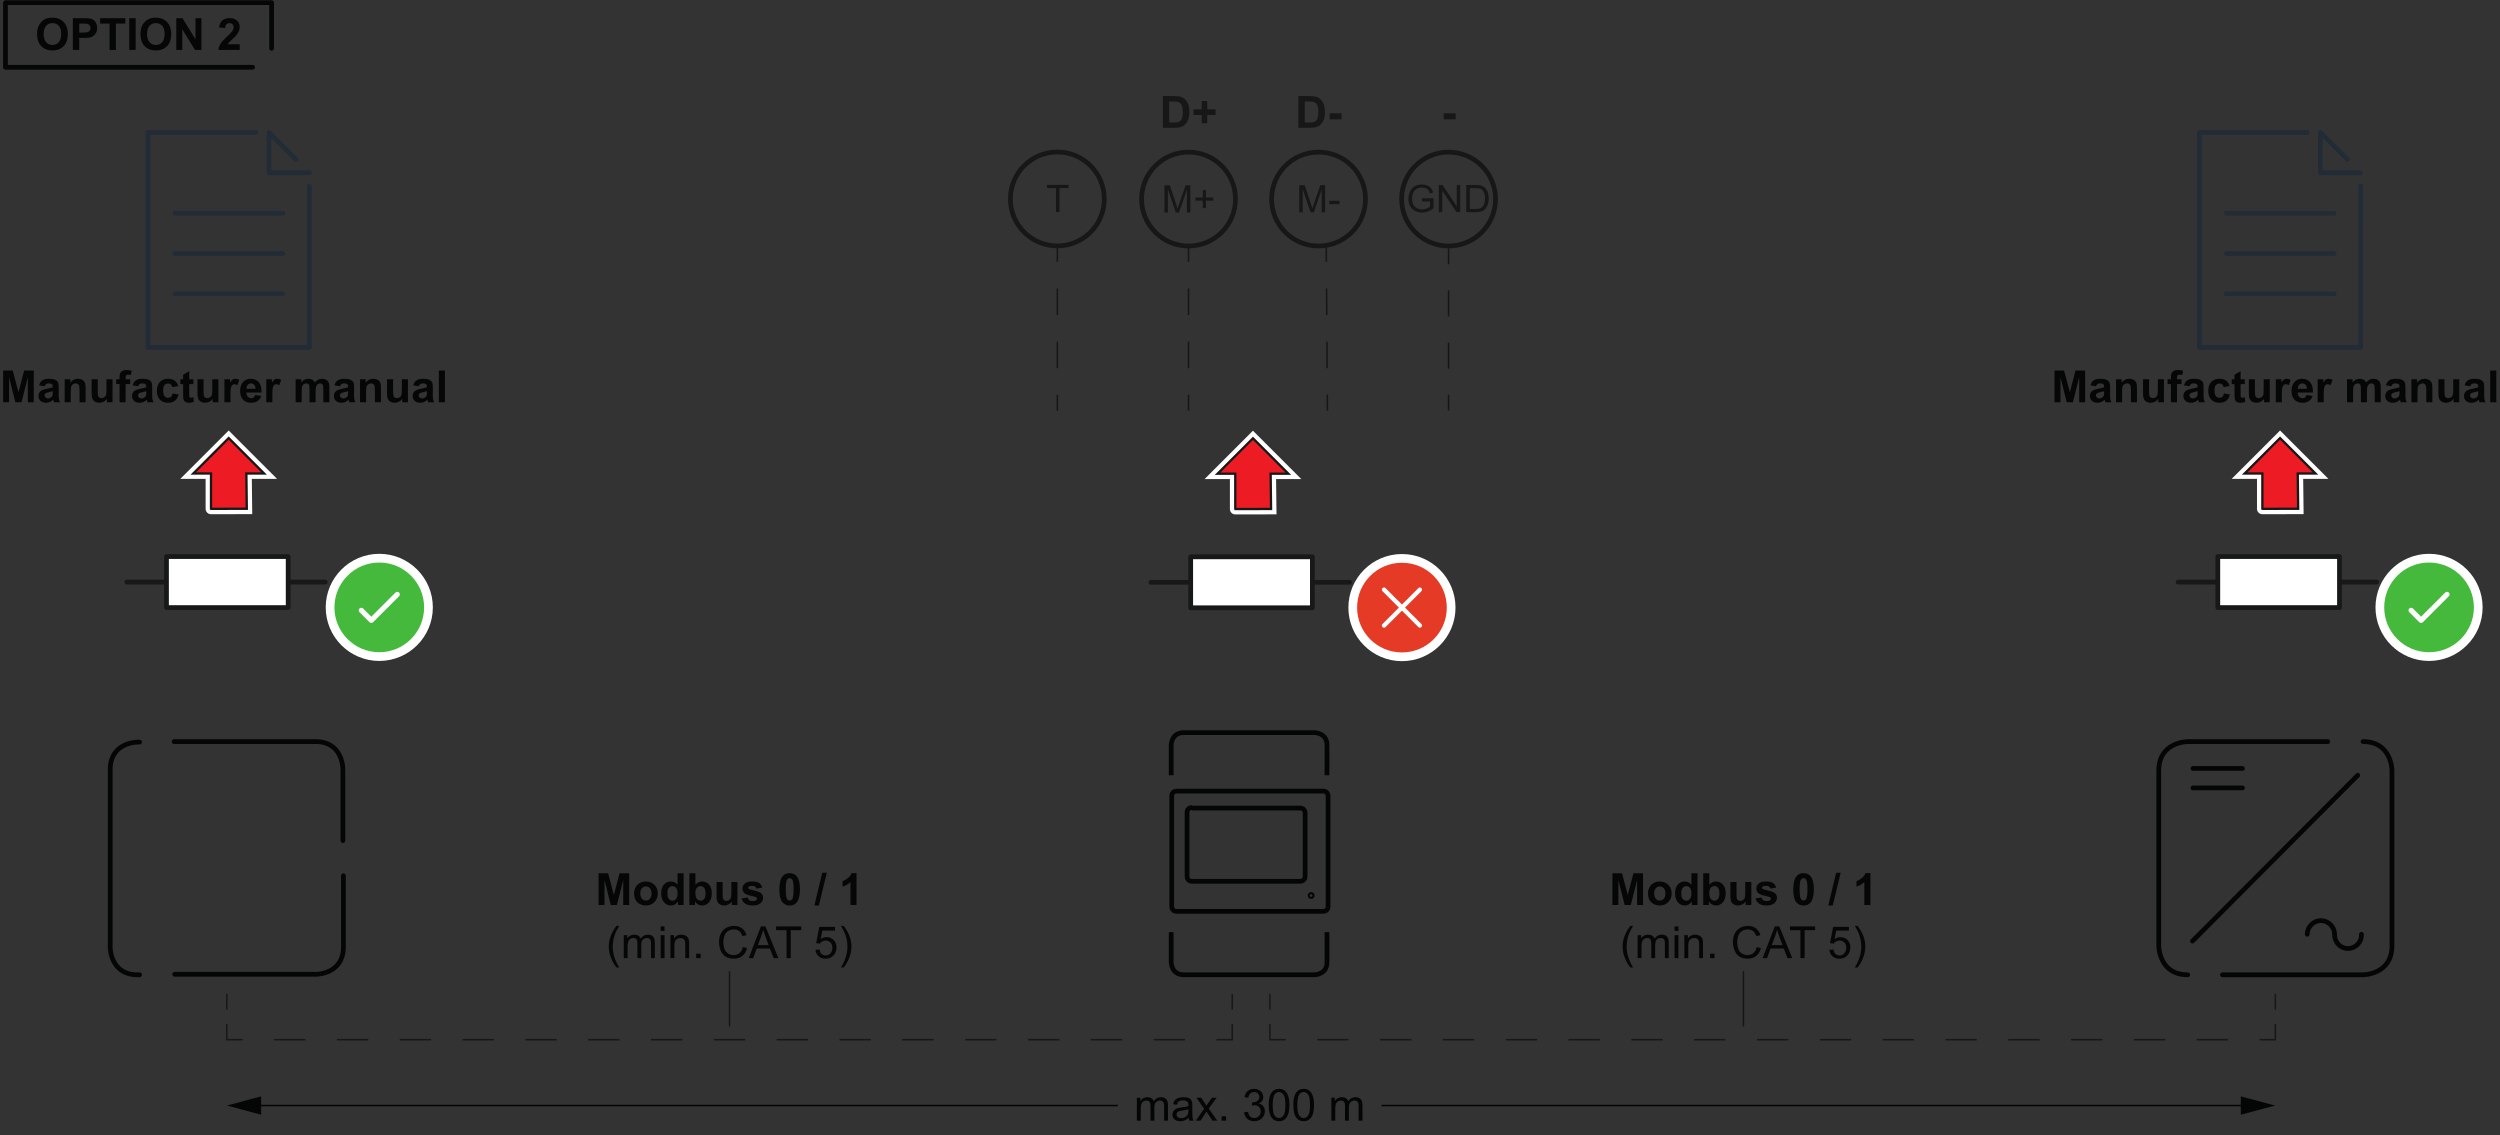 <?xml version="1.0" encoding="UTF-8" standalone="no"?>
<svg
   xmlns:dc="http://purl.org/dc/elements/1.1/"
   xmlns:cc="http://creativecommons.org/ns#"
   xmlns:rdf="http://www.w3.org/1999/02/22-rdf-syntax-ns#"
   xmlns:svg="http://www.w3.org/2000/svg"
   xmlns="http://www.w3.org/2000/svg"
   xmlns:sodipodi="http://sodipodi.sourceforge.net/DTD/sodipodi-0.dtd"
   xmlns:inkscape="http://www.inkscape.org/namespaces/inkscape"
   version="1.1"
   id="svg2"
   xml:space="preserve"
   width="526.613"
   height="239.093"
   viewBox="0 0 526.613 239.093"
   sodipodi:docname="secured..eps"><rect x="0" y="0" width="526.613" height="239.093" fill="#333333" stroke="none"/><defs
     id="defs6"><clipPath
       clipPathUnits="userSpaceOnUse"
       id="clipPath48"><path
         d="m 284.953,981.066 v 132.314 h 152.84 V 981.066 Z"
         id="path46" /></clipPath><clipPath
       clipPathUnits="userSpaceOnUse"
       id="clipPath58"><path
         d="m 284.953,981.066 v 132.314 h 152.84 V 981.066 Z"
         id="path56" /></clipPath><clipPath
       clipPathUnits="userSpaceOnUse"
       id="clipPath98"><path
         d="M 514.703,918.488 H 683.996 V 749.199 H 514.703 Z"
         id="path96" /></clipPath><clipPath
       clipPathUnits="userSpaceOnUse"
       id="clipPath116"><path
         d="m 3526.6,981.066 v 132.314 h 152.84 V 981.066 Z"
         id="path114" /></clipPath><clipPath
       clipPathUnits="userSpaceOnUse"
       id="clipPath126"><path
         d="m 3526.59,981.066 v 132.314 h 152.85 V 981.066 Z"
         id="path124" /></clipPath><clipPath
       clipPathUnits="userSpaceOnUse"
       id="clipPath146"><path
         d="m 3753.82,918.488 h 169.29 V 749.199 h -169.29 z"
         id="path144" /></clipPath><clipPath
       clipPathUnits="userSpaceOnUse"
       id="clipPath262"><path
         d="m 1903.54,980.727 v 132.313 h 152.84 V 980.727 Z"
         id="path260" /></clipPath><clipPath
       clipPathUnits="userSpaceOnUse"
       id="clipPath272"><path
         d="m 1903.54,980.727 v 132.313 h 152.84 V 980.727 Z"
         id="path270" /></clipPath><clipPath
       clipPathUnits="userSpaceOnUse"
       id="clipPath292"><path
         d="m 2130.76,918.148 h 169.29 V 748.859 h -169.29 z"
         id="path290" /></clipPath></defs><sodipodi:namedview
     pagecolor="#ffffff"
     bordercolor="#666666"
     borderopacity="1"
     objecttolerance="10"
     gridtolerance="10"
     guidetolerance="10"
     inkscape:pageopacity="0"
     inkscape:pageshadow="2"
     inkscape:window-width="640"
     inkscape:window-height="480"
     id="namedview4" /><g
     id="g10"
     inkscape:groupmode="layer"
     inkscape:label="ink_ext_XXXXXX"
     transform="matrix(1.333,0,0,-1.333,0,239.093)"><g
       id="g12"
       transform="scale(0.1)"><path
         d="m 358.426,223.25 v -25"
         style="fill:none;stroke:#171818;stroke-width:2.5;stroke-linecap:butt;stroke-linejoin:miter;stroke-miterlimit:10;stroke-dasharray:none;stroke-opacity:1"
         id="path14" /><path
         d="m 358.426,175.711 v -25 h 25"
         style="fill:none;stroke:#171818;stroke-width:2.5;stroke-linecap:butt;stroke-linejoin:miter;stroke-miterlimit:10;stroke-dasharray:none;stroke-opacity:1"
         id="path16" /><path
         d="M 433.066,150.711 H 1897.43"
         style="fill:none;stroke:#171818;stroke-width:2.5;stroke-linecap:butt;stroke-linejoin:miter;stroke-miterlimit:10;stroke-dasharray:49.639, 49.639;stroke-dashoffset:0;stroke-opacity:1"
         id="path18" /><path
         d="m 1922.25,150.711 h 25 v 25"
         style="fill:none;stroke:#171818;stroke-width:2.5;stroke-linecap:butt;stroke-linejoin:miter;stroke-miterlimit:10;stroke-dasharray:none;stroke-opacity:1"
         id="path20" /><path
         d="m 1947.25,198.25 v 25"
         style="fill:none;stroke:#171818;stroke-width:2.5;stroke-linecap:butt;stroke-linejoin:miter;stroke-miterlimit:10;stroke-dasharray:none;stroke-opacity:1"
         id="path22" /><path
         d="m 2006.79,223.25 v -25"
         style="fill:none;stroke:#171818;stroke-width:2.5;stroke-linecap:butt;stroke-linejoin:miter;stroke-miterlimit:10;stroke-dasharray:none;stroke-opacity:1"
         id="path24" /><path
         d="m 2006.79,175.711 v -25 h 25"
         style="fill:none;stroke:#171818;stroke-width:2.5;stroke-linecap:butt;stroke-linejoin:miter;stroke-miterlimit:10;stroke-dasharray:none;stroke-opacity:1"
         id="path26" /><path
         d="M 2081.43,150.711 H 3545.79"
         style="fill:none;stroke:#171818;stroke-width:2.5;stroke-linecap:butt;stroke-linejoin:miter;stroke-miterlimit:10;stroke-dasharray:49.639, 49.639;stroke-dashoffset:0;stroke-opacity:1"
         id="path28" /><path
         d="m 3570.61,150.711 h 25 v 25"
         style="fill:none;stroke:#171818;stroke-width:2.5;stroke-linecap:butt;stroke-linejoin:miter;stroke-miterlimit:10;stroke-dasharray:none;stroke-opacity:1"
         id="path30" /><path
         d="m 3595.61,198.25 v 25"
         style="fill:none;stroke:#171818;stroke-width:2.5;stroke-linecap:butt;stroke-linejoin:miter;stroke-miterlimit:10;stroke-dasharray:none;stroke-opacity:1"
         id="path32" /><path
         d="m 200.32,873.852 h 62.778"
         style="fill:none;stroke:#171818;stroke-width:7.5;stroke-linecap:round;stroke-linejoin:round;stroke-miterlimit:4;stroke-dasharray:none;stroke-opacity:1"
         id="path34" /><path
         d="m 455.379,873.852 h 58.652"
         style="fill:none;stroke:#171818;stroke-width:7.5;stroke-linecap:round;stroke-linejoin:round;stroke-miterlimit:4;stroke-dasharray:none;stroke-opacity:1"
         id="path36" /><path
         d="M 455.379,914.125 H 263.098 v -80.562 h 192.281 v 80.562"
         style="fill:#ffffff;fill-opacity:1;fill-rule:nonzero;stroke:none"
         id="path38" /><path
         d="M 455.379,914.125 H 263.098 v -80.562 h 192.281 z"
         style="fill:none;stroke:#171818;stroke-width:7.5;stroke-linecap:round;stroke-linejoin:round;stroke-miterlimit:10;stroke-dasharray:none;stroke-opacity:1"
         id="path40" /><g
         id="g42"><g
           id="g44"
           clip-path="url(#clipPath48)"><path
             d="m 333.434,989.574 v 55.876 h -27.95 l 55.891,55.91 55.891,-55.91 h -27.942 l 0.66,-55.766 -56.55,-0.11"
             style="fill:none;stroke:#ffffff;stroke-width:17.01;stroke-linecap:round;stroke-linejoin:miter;stroke-miterlimit:4;stroke-dasharray:none;stroke-opacity:1"
             id="path50" /></g></g><g
         id="g52"><g
           id="g54"
           clip-path="url(#clipPath58)"><path
             d="m 333.438,1045.45 v -55.876 l 56.55,0.11 -0.668,55.766 h 27.95 l -55.891,55.91 -55.891,-55.91 h 27.95"
             style="fill:#ed1c24;fill-opacity:1;fill-rule:nonzero;stroke:none"
             id="path60" /><path
             d="m 333.434,989.574 v 55.876 h -27.95 l 55.891,55.91 55.891,-55.91 h -27.942 l 0.66,-55.766 -56.55,-0.11"
             style="fill:none;stroke:#171818;stroke-width:3.69;stroke-linecap:round;stroke-linejoin:miter;stroke-miterlimit:4;stroke-dasharray:none;stroke-opacity:1"
             id="path62" /></g></g><path
         d="M 1152.84,172.621 V 257.93"
         style="fill:none;stroke:#171717;stroke-width:2.494;stroke-linecap:round;stroke-linejoin:miter;stroke-miterlimit:10;stroke-dasharray:none;stroke-opacity:1"
         id="path64" /><g
         id="g66"
         transform="scale(10)"><g
           aria-label="Modbus 0 / 1"
           transform="matrix(1,0,0,-1,94.088,36.357)"
           id="text70"
           style="font-variant:normal;font-weight:bold;font-size:7px;font-family:Arial;-inkscape-font-specification:Arial-BoldMT;writing-mode:lr-tb;fill:#050606;fill-opacity:1;fill-rule:nonzero;stroke:none"><path
             d="M 0.496,0 V -5.011 H 2.01 l 0.909,3.418 0.899,-3.418 H 5.335 V 0 H 4.396 V -3.944 L 3.401,0 H 2.427 L 1.436,-3.944 V 0 Z"
             id="path302" /><path
             d="m 6.111,-1.866 q 0,-0.479 0.236,-0.926 0.236,-0.448 0.667,-0.684 0.434,-0.236 0.967,-0.236 0.824,0 1.35,0.537 0.526,0.533 0.526,1.35 0,0.824 -0.533,1.367 -0.53,0.54 -1.336,0.54 -0.499,0 -0.954,-0.226 Q 6.583,-0.369 6.347,-0.803 6.111,-1.241 6.111,-1.866 Z m 0.984,0.051 q 0,0.54 0.256,0.827 0.256,0.287 0.632,0.287 0.376,0 0.629,-0.287 0.256,-0.287 0.256,-0.834 0,-0.533 -0.256,-0.82 -0.253,-0.287 -0.629,-0.287 -0.376,0 -0.632,0.287 -0.256,0.287 -0.256,0.827 z"
             id="path304" /><path
             d="m 13.94,0 h -0.892 v -0.533 q -0.222,0.311 -0.526,0.465 -0.301,0.15 -0.608,0.15 -0.625,0 -1.073,-0.502 -0.444,-0.506 -0.444,-1.408 0,-0.923 0.434,-1.401 0.434,-0.482 1.097,-0.482 0.608,0 1.053,0.506 v -1.805 h 0.96 z m -2.563,-1.894 q 0,0.581 0.161,0.841 0.232,0.376 0.649,0.376 0.332,0 0.564,-0.28 0.232,-0.284 0.232,-0.844 0,-0.625 -0.226,-0.899 -0.226,-0.277 -0.578,-0.277 -0.342,0 -0.574,0.273 -0.229,0.27 -0.229,0.81 z"
             id="path306" /><path
             d="m 14.846,0 v -5.011 h 0.96 v 1.805 q 0.444,-0.506 1.053,-0.506 0.663,0 1.097,0.482 0.434,0.479 0.434,1.377 0,0.93 -0.444,1.432 -0.441,0.502 -1.073,0.502 -0.311,0 -0.615,-0.154 -0.301,-0.157 -0.52,-0.461 V 0 Z m 0.954,-1.894 q 0,0.564 0.178,0.834 0.25,0.383 0.663,0.383 0.318,0 0.54,-0.27 0.226,-0.273 0.226,-0.858 0,-0.622 -0.226,-0.896 -0.226,-0.277 -0.578,-0.277 -0.345,0 -0.574,0.27 -0.229,0.267 -0.229,0.813 z"
             id="path308" /><path
             d="m 21.554,0 v -0.543 q -0.198,0.291 -0.523,0.458 -0.321,0.167 -0.68,0.167 -0.366,0 -0.656,-0.161 Q 19.404,-0.239 19.274,-0.53 19.144,-0.82 19.144,-1.333 v -2.297 h 0.96 v 1.668 q 0,0.766 0.051,0.94 0.055,0.171 0.195,0.273 0.14,0.099 0.355,0.099 0.246,0 0.441,-0.133 0.195,-0.137 0.267,-0.335 0.072,-0.202 0.072,-0.981 v -1.531 h 0.96 V 0 Z"
             id="path310" /><path
             d="m 23.103,-1.036 0.964,-0.147 q 0.062,0.28 0.25,0.427 0.188,0.144 0.526,0.144 0.373,0 0.561,-0.137 0.126,-0.096 0.126,-0.256 0,-0.109 -0.068,-0.181 -0.072,-0.068 -0.321,-0.126 -1.162,-0.256 -1.473,-0.468 -0.431,-0.294 -0.431,-0.817 0,-0.472 0.373,-0.793 0.373,-0.321 1.155,-0.321 0.745,0 1.107,0.243 0.362,0.243 0.499,0.718 l -0.906,0.167 q -0.058,-0.212 -0.222,-0.325 -0.161,-0.113 -0.461,-0.113 -0.379,0 -0.543,0.106 -0.109,0.075 -0.109,0.195 0,0.103 0.096,0.174 0.13,0.096 0.896,0.27 0.769,0.174 1.073,0.427 0.301,0.256 0.301,0.714 0,0.499 -0.417,0.858 -0.417,0.359 -1.234,0.359 -0.742,0 -1.176,-0.301 -0.431,-0.301 -0.564,-0.817 z"
             id="path312" /><path
             d="m 30.698,-5.031 q 0.728,0 1.138,0.52 0.489,0.615 0.489,2.041 0,1.422 -0.492,2.044 -0.407,0.513 -1.135,0.513 -0.731,0 -1.179,-0.561 -0.448,-0.564 -0.448,-2.006 0,-1.415 0.492,-2.037 0.407,-0.513 1.135,-0.513 z m 0,0.796 q -0.174,0 -0.311,0.113 -0.137,0.109 -0.212,0.396 -0.099,0.373 -0.099,1.254 0,0.882 0.089,1.213 0.089,0.328 0.222,0.438 0.137,0.109 0.311,0.109 0.174,0 0.311,-0.109 0.137,-0.113 0.212,-0.4 0.099,-0.369 0.099,-1.251 0,-0.882 -0.089,-1.21 -0.089,-0.332 -0.226,-0.441 -0.133,-0.113 -0.308,-0.113 z"
             id="path314" /><path
             d="M 34.605,0.085 35.845,-5.096 h 0.721 l -1.254,5.182 z"
             id="path316" /><path
             d="m 41.262,0 h -0.96 v -3.62 q -0.526,0.492 -1.241,0.728 v -0.872 q 0.376,-0.123 0.817,-0.465 0.441,-0.345 0.605,-0.803 h 0.779 z"
             id="path318" /></g><g
           aria-label="(min. CAT 5)"
           transform="matrix(1,0,0,-1,95.773,27.957)"
           id="text74"
           style="font-variant:normal;font-weight:normal;font-size:7px;font-family:Arial;-inkscape-font-specification:ArialMT;writing-mode:lr-tb;fill:#050606;fill-opacity:1;fill-rule:nonzero;stroke:none"><path
             d="M 1.637,1.473 Q 1.128,0.831 0.776,-0.031 0.424,-0.892 0.424,-1.815 q 0,-0.813 0.263,-1.559 0.308,-0.865 0.95,-1.723 h 0.441 q -0.414,0.711 -0.547,1.015 -0.208,0.472 -0.328,0.984 -0.147,0.639 -0.147,1.285 0,1.644 1.022,3.285 z"
             id="path321" /><path
             d="m 2.792,0 v -3.63 h 0.55 v 0.509 q 0.171,-0.267 0.455,-0.427 0.284,-0.164 0.646,-0.164 0.403,0 0.66,0.167 0.26,0.167 0.366,0.468 0.431,-0.636 1.121,-0.636 0.54,0 0.831,0.301 0.291,0.297 0.291,0.919 V 0 H 7.099 v -2.287 q 0,-0.369 -0.062,-0.53 -0.058,-0.164 -0.215,-0.263 -0.157,-0.099 -0.369,-0.099 -0.383,0 -0.636,0.256 -0.253,0.253 -0.253,0.813 V 0 H 4.949 v -2.358 q 0,-0.41 -0.15,-0.615 -0.15,-0.205 -0.492,-0.205 -0.26,0 -0.482,0.137 -0.219,0.137 -0.318,0.4 -0.099,0.263 -0.099,0.759 V 0 Z"
             id="path323" /><path
             d="m 8.627,-4.303 v -0.708 h 0.615 v 0.708 z M 8.627,0 V -3.63 H 9.242 V 0 Z"
             id="path325" /><path
             d="m 10.177,0 v -3.63 h 0.554 v 0.516 q 0.4,-0.598 1.155,-0.598 0.328,0 0.602,0.12 0.277,0.116 0.414,0.308 0.137,0.191 0.191,0.455 0.034,0.171 0.034,0.598 V 0 h -0.615 v -2.208 q 0,-0.376 -0.072,-0.561 -0.072,-0.188 -0.256,-0.297 -0.181,-0.113 -0.427,-0.113 -0.393,0 -0.68,0.25 -0.284,0.25 -0.284,0.947 V 0 Z"
             id="path327" /><path
             d="m 14.244,0 v -0.701 h 0.701 V 0 Z"
             id="path329" /><path
             d="m 21.615,-1.757 0.663,0.167 q -0.208,0.817 -0.752,1.248 -0.54,0.427 -1.323,0.427 -0.81,0 -1.319,-0.328 -0.506,-0.332 -0.772,-0.957 -0.263,-0.625 -0.263,-1.343 0,-0.783 0.297,-1.364 0.301,-0.584 0.851,-0.885 0.554,-0.304 1.217,-0.304 0.752,0 1.265,0.383 0.513,0.383 0.714,1.077 l -0.653,0.154 q -0.174,-0.547 -0.506,-0.796 -0.332,-0.25 -0.834,-0.25 -0.578,0 -0.967,0.277 -0.386,0.277 -0.543,0.745 -0.157,0.465 -0.157,0.96 0,0.639 0.185,1.118 0.188,0.475 0.581,0.711 0.393,0.236 0.851,0.236 0.557,0 0.943,-0.321 0.386,-0.321 0.523,-0.954 z"
             id="path331" /><path
             d="m 22.544,0 1.924,-5.011 h 0.714 L 27.233,0 H 26.478 L 25.893,-1.518 H 23.798 L 23.248,0 Z m 1.446,-2.058 h 1.699 l -0.523,-1.388 q -0.239,-0.632 -0.355,-1.039 -0.096,0.482 -0.27,0.957 z"
             id="path333" /><path
             d="m 28.52,0 v -4.419 h -1.651 v -0.591 h 3.972 v 0.591 H 29.183 V 0 Z"
             id="path335" /><path
             d="m 33.09,-1.312 0.646,-0.055 q 0.072,0.472 0.332,0.711 0.263,0.236 0.632,0.236 0.444,0 0.752,-0.335 0.308,-0.335 0.308,-0.889 0,-0.526 -0.297,-0.831 -0.294,-0.304 -0.772,-0.304 -0.297,0 -0.537,0.137 -0.239,0.133 -0.376,0.349 l -0.578,-0.075 0.485,-2.574 h 2.492 v 0.588 H 34.177 l -0.27,1.347 q 0.451,-0.314 0.947,-0.314 0.656,0 1.107,0.455 0.451,0.455 0.451,1.169 0,0.68 -0.396,1.176 -0.482,0.608 -1.316,0.608 -0.684,0 -1.118,-0.383 Q 33.151,-0.68 33.09,-1.312 Z"
             id="path337" /><path
             d="m 37.557,1.473 h -0.441 q 1.022,-1.641 1.022,-3.285 0,-0.643 -0.147,-1.275 Q 37.875,-3.599 37.667,-4.071 37.533,-4.378 37.116,-5.096 h 0.441 q 0.643,0.858 0.95,1.723 0.263,0.745 0.263,1.559 0,0.923 -0.355,1.784 -0.352,0.861 -0.858,1.504 z"
             id="path339" /></g></g><path
         d="M 2755.01,172.621 V 257.93"
         style="fill:none;stroke:#171717;stroke-width:2.494;stroke-linecap:round;stroke-linejoin:miter;stroke-miterlimit:10;stroke-dasharray:none;stroke-opacity:1"
         id="path76" /><g
         id="g78"
         transform="scale(10)"><g
           aria-label="Modbus 0 / 1"
           transform="matrix(1,0,0,-1,254.305,36.357)"
           id="text82"
           style="font-variant:normal;font-weight:bold;font-size:7px;font-family:Arial;-inkscape-font-specification:Arial-BoldMT;writing-mode:lr-tb;fill:#050606;fill-opacity:1;fill-rule:nonzero;stroke:none"><path
             d="M 0.496,0 V -5.011 H 2.01 l 0.909,3.418 0.899,-3.418 H 5.335 V 0 H 4.396 V -3.944 L 3.401,0 H 2.427 L 1.436,-3.944 V 0 Z"
             id="path342" /><path
             d="m 6.111,-1.866 q 0,-0.479 0.236,-0.926 0.236,-0.448 0.667,-0.684 0.434,-0.236 0.967,-0.236 0.824,0 1.35,0.537 0.526,0.533 0.526,1.35 0,0.824 -0.533,1.367 -0.53,0.54 -1.336,0.54 -0.499,0 -0.954,-0.226 Q 6.583,-0.369 6.347,-0.803 6.111,-1.241 6.111,-1.866 Z m 0.984,0.051 q 0,0.54 0.256,0.827 0.256,0.287 0.632,0.287 0.376,0 0.629,-0.287 0.256,-0.287 0.256,-0.834 0,-0.533 -0.256,-0.82 -0.253,-0.287 -0.629,-0.287 -0.376,0 -0.632,0.287 -0.256,0.287 -0.256,0.827 z"
             id="path344" /><path
             d="m 13.94,0 h -0.892 v -0.533 q -0.222,0.311 -0.526,0.465 -0.301,0.15 -0.608,0.15 -0.625,0 -1.073,-0.502 -0.444,-0.506 -0.444,-1.408 0,-0.923 0.434,-1.401 0.434,-0.482 1.097,-0.482 0.608,0 1.053,0.506 v -1.805 h 0.96 z m -2.563,-1.894 q 0,0.581 0.161,0.841 0.232,0.376 0.649,0.376 0.332,0 0.564,-0.28 0.232,-0.284 0.232,-0.844 0,-0.625 -0.226,-0.899 -0.226,-0.277 -0.578,-0.277 -0.342,0 -0.574,0.273 -0.229,0.27 -0.229,0.81 z"
             id="path346" /><path
             d="m 14.846,0 v -5.011 h 0.96 v 1.805 q 0.444,-0.506 1.053,-0.506 0.663,0 1.097,0.482 0.434,0.479 0.434,1.377 0,0.93 -0.444,1.432 -0.441,0.502 -1.073,0.502 -0.311,0 -0.615,-0.154 -0.301,-0.157 -0.52,-0.461 V 0 Z m 0.954,-1.894 q 0,0.564 0.178,0.834 0.25,0.383 0.663,0.383 0.318,0 0.54,-0.27 0.226,-0.273 0.226,-0.858 0,-0.622 -0.226,-0.896 -0.226,-0.277 -0.578,-0.277 -0.345,0 -0.574,0.27 -0.229,0.267 -0.229,0.813 z"
             id="path348" /><path
             d="m 21.554,0 v -0.543 q -0.198,0.291 -0.523,0.458 -0.321,0.167 -0.68,0.167 -0.366,0 -0.656,-0.161 Q 19.404,-0.239 19.274,-0.53 19.144,-0.82 19.144,-1.333 v -2.297 h 0.96 v 1.668 q 0,0.766 0.051,0.94 0.055,0.171 0.195,0.273 0.14,0.099 0.355,0.099 0.246,0 0.441,-0.133 0.195,-0.137 0.267,-0.335 0.072,-0.202 0.072,-0.981 v -1.531 h 0.96 V 0 Z"
             id="path350" /><path
             d="m 23.103,-1.036 0.964,-0.147 q 0.062,0.28 0.25,0.427 0.188,0.144 0.526,0.144 0.373,0 0.561,-0.137 0.126,-0.096 0.126,-0.256 0,-0.109 -0.068,-0.181 -0.072,-0.068 -0.321,-0.126 -1.162,-0.256 -1.473,-0.468 -0.431,-0.294 -0.431,-0.817 0,-0.472 0.373,-0.793 0.373,-0.321 1.155,-0.321 0.745,0 1.107,0.243 0.362,0.243 0.499,0.718 l -0.906,0.167 q -0.058,-0.212 -0.222,-0.325 -0.161,-0.113 -0.461,-0.113 -0.379,0 -0.543,0.106 -0.109,0.075 -0.109,0.195 0,0.103 0.096,0.174 0.13,0.096 0.896,0.27 0.769,0.174 1.073,0.427 0.301,0.256 0.301,0.714 0,0.499 -0.417,0.858 -0.417,0.359 -1.234,0.359 -0.742,0 -1.176,-0.301 -0.431,-0.301 -0.564,-0.817 z"
             id="path352" /><path
             d="m 30.698,-5.031 q 0.728,0 1.138,0.52 0.489,0.615 0.489,2.041 0,1.422 -0.492,2.044 -0.407,0.513 -1.135,0.513 -0.731,0 -1.179,-0.561 -0.448,-0.564 -0.448,-2.006 0,-1.415 0.492,-2.037 0.407,-0.513 1.135,-0.513 z m 0,0.796 q -0.174,0 -0.311,0.113 -0.137,0.109 -0.212,0.396 -0.099,0.373 -0.099,1.254 0,0.882 0.089,1.213 0.089,0.328 0.222,0.438 0.137,0.109 0.311,0.109 0.174,0 0.311,-0.109 0.137,-0.113 0.212,-0.4 0.099,-0.369 0.099,-1.251 0,-0.882 -0.089,-1.21 -0.089,-0.332 -0.226,-0.441 -0.133,-0.113 -0.308,-0.113 z"
             id="path354" /><path
             d="M 34.605,0.085 35.845,-5.096 h 0.721 l -1.254,5.182 z"
             id="path356" /><path
             d="m 41.262,0 h -0.96 v -3.62 q -0.526,0.492 -1.241,0.728 v -0.872 q 0.376,-0.123 0.817,-0.465 0.441,-0.345 0.605,-0.803 h 0.779 z"
             id="path358" /></g><g
           aria-label="(min. CAT 5)"
           transform="matrix(1,0,0,-1,255.99,27.957)"
           id="text86"
           style="font-variant:normal;font-weight:normal;font-size:7px;font-family:Arial;-inkscape-font-specification:ArialMT;writing-mode:lr-tb;fill:#050606;fill-opacity:1;fill-rule:nonzero;stroke:none"><path
             d="M 1.637,1.473 Q 1.128,0.831 0.776,-0.031 0.424,-0.892 0.424,-1.815 q 0,-0.813 0.263,-1.559 0.308,-0.865 0.95,-1.723 h 0.441 q -0.414,0.711 -0.547,1.015 -0.208,0.472 -0.328,0.984 -0.147,0.639 -0.147,1.285 0,1.644 1.022,3.285 z"
             id="path361" /><path
             d="m 2.792,0 v -3.63 h 0.55 v 0.509 q 0.171,-0.267 0.455,-0.427 0.284,-0.164 0.646,-0.164 0.403,0 0.66,0.167 0.26,0.167 0.366,0.468 0.431,-0.636 1.121,-0.636 0.54,0 0.831,0.301 0.291,0.297 0.291,0.919 V 0 H 7.099 v -2.287 q 0,-0.369 -0.062,-0.53 -0.058,-0.164 -0.215,-0.263 -0.157,-0.099 -0.369,-0.099 -0.383,0 -0.636,0.256 -0.253,0.253 -0.253,0.813 V 0 H 4.949 v -2.358 q 0,-0.41 -0.15,-0.615 -0.15,-0.205 -0.492,-0.205 -0.26,0 -0.482,0.137 -0.219,0.137 -0.318,0.4 -0.099,0.263 -0.099,0.759 V 0 Z"
             id="path363" /><path
             d="m 8.627,-4.303 v -0.708 h 0.615 v 0.708 z M 8.627,0 V -3.63 H 9.242 V 0 Z"
             id="path365" /><path
             d="m 10.177,0 v -3.63 h 0.554 v 0.516 q 0.4,-0.598 1.155,-0.598 0.328,0 0.602,0.12 0.277,0.116 0.414,0.308 0.137,0.191 0.191,0.455 0.034,0.171 0.034,0.598 V 0 h -0.615 v -2.208 q 0,-0.376 -0.072,-0.561 -0.072,-0.188 -0.256,-0.297 -0.181,-0.113 -0.427,-0.113 -0.393,0 -0.68,0.25 -0.284,0.25 -0.284,0.947 V 0 Z"
             id="path367" /><path
             d="m 14.244,0 v -0.701 h 0.701 V 0 Z"
             id="path369" /><path
             d="m 21.615,-1.757 0.663,0.167 q -0.208,0.817 -0.752,1.248 -0.54,0.427 -1.323,0.427 -0.81,0 -1.319,-0.328 -0.506,-0.332 -0.772,-0.957 -0.263,-0.625 -0.263,-1.343 0,-0.783 0.297,-1.364 0.301,-0.584 0.851,-0.885 0.554,-0.304 1.217,-0.304 0.752,0 1.265,0.383 0.513,0.383 0.714,1.077 l -0.653,0.154 q -0.174,-0.547 -0.506,-0.796 -0.332,-0.25 -0.834,-0.25 -0.578,0 -0.967,0.277 -0.386,0.277 -0.543,0.745 -0.157,0.465 -0.157,0.96 0,0.639 0.185,1.118 0.188,0.475 0.581,0.711 0.393,0.236 0.851,0.236 0.557,0 0.943,-0.321 0.386,-0.321 0.523,-0.954 z"
             id="path371" /><path
             d="m 22.544,0 1.924,-5.011 h 0.714 L 27.233,0 H 26.478 L 25.893,-1.518 H 23.798 L 23.248,0 Z m 1.446,-2.058 h 1.699 l -0.523,-1.388 q -0.239,-0.632 -0.355,-1.039 -0.096,0.482 -0.27,0.957 z"
             id="path373" /><path
             d="m 28.52,0 v -4.419 h -1.651 v -0.591 h 3.972 v 0.591 H 29.183 V 0 Z"
             id="path375" /><path
             d="m 33.09,-1.312 0.646,-0.055 q 0.072,0.472 0.332,0.711 0.263,0.236 0.632,0.236 0.444,0 0.752,-0.335 0.308,-0.335 0.308,-0.889 0,-0.526 -0.297,-0.831 -0.294,-0.304 -0.772,-0.304 -0.297,0 -0.537,0.137 -0.239,0.133 -0.376,0.349 l -0.578,-0.075 0.485,-2.574 h 2.492 v 0.588 h -2 l -0.27,1.347 q 0.451,-0.314 0.947,-0.314 0.656,0 1.107,0.455 0.451,0.455 0.451,1.169 0,0.68 -0.396,1.176 -0.482,0.608 -1.316,0.608 -0.684,0 -1.118,-0.383 Q 33.151,-0.68 33.09,-1.312 Z"
             id="path377" /><path
             d="m 37.557,1.473 h -0.441 q 1.022,-1.641 1.022,-3.285 0,-0.643 -0.147,-1.275 -0.116,-0.513 -0.325,-0.984 -0.133,-0.308 -0.55,-1.025 h 0.441 q 0.643,0.858 0.95,1.723 0.263,0.745 0.263,1.559 0,0.923 -0.355,1.784 Q 38.063,0.831 37.557,1.473 Z"
             id="path379" /></g><g
           aria-label="Manufacturer manual"
           transform="matrix(1,0,0,-1,-2.3e-4,115.8)"
           id="text90"
           style="font-variant:normal;font-weight:bold;font-size:7px;font-family:Arial;-inkscape-font-specification:Arial-BoldMT;writing-mode:lr-tb;fill:#050606;fill-opacity:1;fill-rule:nonzero;stroke:none"><path
             d="M 0.496,0 V -5.011 H 2.01 l 0.909,3.418 0.899,-3.418 H 5.335 V 0 H 4.396 V -3.944 L 3.401,0 H 2.427 L 1.436,-3.944 V 0 Z"
             id="path382" /><path
             d="m 7.051,-2.522 -0.872,-0.157 q 0.147,-0.526 0.506,-0.779 0.359,-0.253 1.066,-0.253 0.643,0 0.957,0.154 0.314,0.15 0.441,0.386 0.13,0.232 0.13,0.858 l -0.01,1.121 q 0,0.479 0.044,0.708 Q 9.362,-0.26 9.488,0 H 8.538 q -0.038,-0.096 -0.092,-0.284 -0.024,-0.085 -0.034,-0.113 -0.246,0.239 -0.526,0.359 -0.28,0.12 -0.598,0.12 -0.561,0 -0.885,-0.304 -0.321,-0.304 -0.321,-0.769 0,-0.308 0.147,-0.547 0.147,-0.243 0.41,-0.369 0.267,-0.13 0.766,-0.226 0.673,-0.126 0.933,-0.236 v -0.096 q 0,-0.277 -0.137,-0.393 -0.137,-0.12 -0.516,-0.12 -0.256,0 -0.4,0.103 -0.144,0.099 -0.232,0.352 z m 1.285,0.779 q -0.185,0.062 -0.584,0.147 -0.4,0.085 -0.523,0.167 -0.188,0.133 -0.188,0.338 0,0.202 0.15,0.349 0.15,0.147 0.383,0.147 0.26,0 0.496,-0.171 0.174,-0.13 0.229,-0.318 0.038,-0.123 0.038,-0.468 z"
             id="path384" /><path
             d="M 13.527,0 H 12.567 v -1.853 q 0,-0.588 -0.062,-0.759 -0.062,-0.174 -0.202,-0.27 -0.137,-0.096 -0.332,-0.096 -0.25,0 -0.448,0.137 -0.198,0.137 -0.273,0.362 -0.072,0.226 -0.072,0.834 V 0 h -0.96 v -3.63 h 0.892 v 0.533 q 0.475,-0.615 1.196,-0.615 0.318,0 0.581,0.116 0.263,0.113 0.396,0.291 0.137,0.178 0.188,0.403 0.055,0.226 0.055,0.646 z"
             id="path386" /><path
             d="m 16.892,0 v -0.543 q -0.198,0.291 -0.523,0.458 -0.321,0.167 -0.68,0.167 -0.366,0 -0.656,-0.161 -0.291,-0.161 -0.42,-0.451 -0.13,-0.291 -0.13,-0.803 v -2.297 h 0.96 v 1.668 q 0,0.766 0.051,0.94 0.055,0.171 0.195,0.273 0.14,0.099 0.355,0.099 0.246,0 0.441,-0.133 0.195,-0.137 0.267,-0.335 0.072,-0.202 0.072,-0.981 v -1.531 h 0.96 V 0 Z"
             id="path388" /><path
             d="m 18.359,-3.63 h 0.533 v -0.273 q 0,-0.458 0.096,-0.684 0.099,-0.226 0.359,-0.366 0.263,-0.144 0.663,-0.144 0.41,0 0.803,0.123 l -0.13,0.67 q -0.229,-0.055 -0.441,-0.055 -0.208,0 -0.301,0.099 -0.089,0.096 -0.089,0.373 v 0.256 h 0.718 v 0.755 H 19.853 V 0 h -0.96 v -2.875 h -0.533 z"
             id="path390" /><path
             d="m 21.828,-2.522 -0.872,-0.157 q 0.147,-0.526 0.506,-0.779 0.359,-0.253 1.066,-0.253 0.643,0 0.957,0.154 0.314,0.15 0.441,0.386 0.13,0.232 0.13,0.858 l -0.01,1.121 q 0,0.479 0.044,0.708 Q 24.139,-0.26 24.265,0 h -0.95 q -0.038,-0.096 -0.092,-0.284 -0.024,-0.085 -0.034,-0.113 -0.246,0.239 -0.526,0.359 -0.28,0.12 -0.598,0.12 -0.561,0 -0.885,-0.304 -0.321,-0.304 -0.321,-0.769 0,-0.308 0.147,-0.547 0.147,-0.243 0.41,-0.369 0.267,-0.13 0.766,-0.226 0.673,-0.126 0.933,-0.236 v -0.096 q 0,-0.277 -0.137,-0.393 -0.137,-0.12 -0.516,-0.12 -0.256,0 -0.4,0.103 -0.144,0.099 -0.232,0.352 z m 1.285,0.779 q -0.185,0.062 -0.584,0.147 -0.4,0.085 -0.523,0.167 -0.188,0.133 -0.188,0.338 0,0.202 0.15,0.349 0.15,0.147 0.383,0.147 0.26,0 0.496,-0.171 0.174,-0.13 0.229,-0.318 0.038,-0.123 0.038,-0.468 z"
             id="path392" /><path
             d="m 28.167,-2.557 -0.947,0.171 q -0.048,-0.284 -0.219,-0.427 -0.167,-0.144 -0.438,-0.144 -0.359,0 -0.574,0.25 -0.212,0.246 -0.212,0.827 0,0.646 0.215,0.913 0.219,0.267 0.584,0.267 0.273,0 0.448,-0.154 0.174,-0.157 0.246,-0.537 l 0.943,0.161 q -0.147,0.649 -0.564,0.981 -0.417,0.332 -1.118,0.332 -0.796,0 -1.271,-0.502 -0.472,-0.502 -0.472,-1.391 0,-0.899 0.475,-1.398 0.475,-0.502 1.285,-0.502 0.663,0 1.053,0.287 0.393,0.284 0.564,0.868 z"
             id="path394" /><path
             d="m 30.559,-3.63 v 0.766 h -0.656 v 1.463 q 0,0.444 0.017,0.52 0.021,0.072 0.085,0.12 0.068,0.048 0.164,0.048 0.133,0 0.386,-0.092 l 0.082,0.745 q -0.335,0.144 -0.759,0.144 -0.26,0 -0.468,-0.085 -0.208,-0.089 -0.308,-0.226 -0.096,-0.14 -0.133,-0.376 -0.031,-0.167 -0.031,-0.677 v -1.583 h -0.441 v -0.766 h 0.441 v -0.721 l 0.964,-0.561 v 1.282 z"
             id="path396" /><path
             d="m 33.615,0 v -0.543 q -0.198,0.291 -0.523,0.458 -0.321,0.167 -0.68,0.167 -0.366,0 -0.656,-0.161 -0.291,-0.161 -0.42,-0.451 -0.13,-0.291 -0.13,-0.803 v -2.297 h 0.96 v 1.668 q 0,0.766 0.051,0.94 0.055,0.171 0.195,0.273 0.14,0.099 0.355,0.099 0.246,0 0.441,-0.133 0.195,-0.137 0.267,-0.335 0.072,-0.202 0.072,-0.981 v -1.531 h 0.96 V 0 Z"
             id="path398" /><path
             d="m 36.422,0 h -0.96 v -3.63 h 0.892 v 0.516 q 0.229,-0.366 0.41,-0.482 0.185,-0.116 0.417,-0.116 0.328,0 0.632,0.181 l -0.297,0.837 q -0.243,-0.157 -0.451,-0.157 -0.202,0 -0.342,0.113 -0.14,0.109 -0.222,0.4 -0.079,0.291 -0.079,1.217 z"
             id="path400" /><path
             d="m 40.327,-1.155 0.957,0.161 q -0.185,0.526 -0.584,0.803 -0.396,0.273 -0.995,0.273 -0.947,0 -1.401,-0.619 -0.359,-0.496 -0.359,-1.251 0,-0.902 0.472,-1.412 0.472,-0.513 1.193,-0.513 0.81,0 1.278,0.537 0.468,0.533 0.448,1.637 h -2.406 q 0.01,0.427 0.232,0.667 0.222,0.236 0.554,0.236 0.226,0 0.379,-0.123 0.154,-0.123 0.232,-0.396 z m 0.055,-0.971 q -0.01,-0.417 -0.215,-0.632 -0.205,-0.219 -0.499,-0.219 -0.314,0 -0.52,0.229 -0.205,0.229 -0.202,0.622 z"
             id="path402" /><path
             d="m 43.037,0 h -0.96 v -3.63 h 0.892 v 0.516 q 0.229,-0.366 0.41,-0.482 0.185,-0.116 0.417,-0.116 0.328,0 0.632,0.181 l -0.297,0.837 q -0.243,-0.157 -0.451,-0.157 -0.202,0 -0.342,0.113 -0.14,0.109 -0.222,0.4 -0.079,0.291 -0.079,1.217 z"
             id="path404" /><path
             d="m 46.715,-3.63 h 0.885 v 0.496 q 0.475,-0.578 1.131,-0.578 0.349,0 0.605,0.144 0.256,0.144 0.42,0.434 0.239,-0.291 0.516,-0.434 0.277,-0.144 0.591,-0.144 0.4,0 0.677,0.164 0.277,0.161 0.414,0.475 0.099,0.232 0.099,0.752 V 0 h -0.96 v -2.075 q 0,-0.54 -0.099,-0.697 -0.133,-0.205 -0.41,-0.205 -0.202,0 -0.379,0.123 -0.178,0.123 -0.256,0.362 -0.079,0.236 -0.079,0.749 V 0 H 48.909 v -1.989 q 0,-0.53 -0.051,-0.684 -0.051,-0.154 -0.161,-0.229 -0.106,-0.075 -0.291,-0.075 -0.222,0 -0.4,0.12 -0.178,0.12 -0.256,0.345 -0.075,0.226 -0.075,0.749 V 0 h -0.96 z"
             id="path406" /><path
             d="m 53.727,-2.522 -0.872,-0.157 q 0.147,-0.526 0.506,-0.779 0.359,-0.253 1.066,-0.253 0.643,0 0.957,0.154 0.314,0.15 0.441,0.386 0.13,0.232 0.13,0.858 l -0.01,1.121 q 0,0.479 0.044,0.708 Q 56.038,-0.26 56.164,0 h -0.95 q -0.038,-0.096 -0.092,-0.284 -0.024,-0.085 -0.034,-0.113 -0.246,0.239 -0.526,0.359 -0.28,0.12 -0.598,0.12 -0.561,0 -0.885,-0.304 -0.321,-0.304 -0.321,-0.769 0,-0.308 0.147,-0.547 0.147,-0.243 0.41,-0.369 0.267,-0.13 0.766,-0.226 0.673,-0.126 0.933,-0.236 v -0.096 q 0,-0.277 -0.137,-0.393 -0.137,-0.12 -0.516,-0.12 -0.256,0 -0.4,0.103 -0.144,0.099 -0.232,0.352 z m 1.285,0.779 q -0.185,0.062 -0.584,0.147 -0.4,0.085 -0.523,0.167 -0.188,0.133 -0.188,0.338 0,0.202 0.15,0.349 0.15,0.147 0.383,0.147 0.26,0 0.496,-0.171 0.174,-0.13 0.229,-0.318 0.038,-0.123 0.038,-0.468 z"
             id="path408" /><path
             d="m 60.203,0 h -0.96 v -1.853 q 0,-0.588 -0.062,-0.759 -0.062,-0.174 -0.202,-0.27 -0.137,-0.096 -0.332,-0.096 -0.25,0 -0.448,0.137 -0.198,0.137 -0.273,0.362 -0.072,0.226 -0.072,0.834 V 0 h -0.96 v -3.63 h 0.892 v 0.533 q 0.475,-0.615 1.196,-0.615 0.318,0 0.581,0.116 0.263,0.113 0.396,0.291 0.137,0.178 0.188,0.403 0.055,0.226 0.055,0.646 z"
             id="path410" /><path
             d="m 63.568,0 v -0.543 q -0.198,0.291 -0.523,0.458 -0.321,0.167 -0.68,0.167 -0.366,0 -0.656,-0.161 -0.291,-0.161 -0.42,-0.451 -0.13,-0.291 -0.13,-0.803 v -2.297 h 0.96 v 1.668 q 0,0.766 0.051,0.94 0.055,0.171 0.195,0.273 0.14,0.099 0.355,0.099 0.246,0 0.441,-0.133 0.195,-0.137 0.267,-0.335 0.072,-0.202 0.072,-0.981 v -1.531 H 64.46 V 0 Z"
             id="path412" /><path
             d="m 66.173,-2.522 -0.872,-0.157 q 0.147,-0.526 0.506,-0.779 0.359,-0.253 1.066,-0.253 0.643,0 0.957,0.154 0.314,0.15 0.441,0.386 0.13,0.232 0.13,0.858 l -0.01,1.121 q 0,0.479 0.044,0.708 Q 68.484,-0.26 68.61,0 h -0.95 q -0.038,-0.096 -0.092,-0.284 -0.024,-0.085 -0.034,-0.113 -0.246,0.239 -0.526,0.359 -0.28,0.12 -0.598,0.12 -0.561,0 -0.885,-0.304 -0.321,-0.304 -0.321,-0.769 0,-0.308 0.147,-0.547 0.147,-0.243 0.41,-0.369 0.267,-0.13 0.766,-0.226 0.673,-0.126 0.933,-0.236 v -0.096 q 0,-0.277 -0.137,-0.393 -0.137,-0.12 -0.516,-0.12 -0.256,0 -0.4,0.103 -0.144,0.099 -0.232,0.352 z m 1.285,0.779 q -0.185,0.062 -0.584,0.147 -0.4,0.085 -0.523,0.167 -0.188,0.133 -0.188,0.338 0,0.202 0.15,0.349 0.15,0.147 0.383,0.147 0.26,0 0.496,-0.171 0.174,-0.13 0.229,-0.318 0.038,-0.123 0.038,-0.468 z"
             id="path414" /><path
             d="m 69.347,0 v -5.011 h 0.96 V 0 Z"
             id="path416" /></g></g><g
         id="g92"><g
           id="g94"
           clip-path="url(#clipPath98)"><path
             d="m 599.352,756.102 c -42.883,0 -77.762,34.867 -77.762,77.746 0,42.871 34.879,77.75 77.762,77.75 42.867,0 77.75,-34.879 77.75,-77.75 0,-42.879 -34.883,-77.746 -77.75,-77.746"
             style="fill:#45b93b;fill-opacity:1;fill-rule:nonzero;stroke:none"
             id="path100" /><path
             d="m 599.352,918.488 c -46.672,0 -84.641,-37.968 -84.641,-84.64 0,-46.676 37.969,-84.649 84.641,-84.649 46.668,0 84.636,37.973 84.636,84.649 0,46.672 -37.968,84.64 -84.636,84.64 m 0,-13.777 c 39.136,0 70.859,-31.731 70.859,-70.863 0,-39.137 -31.723,-70.868 -70.859,-70.868 -39.141,0 -70.864,31.731 -70.864,70.868 0,39.132 31.723,70.863 70.864,70.863"
             style="fill:#ffffff;fill-opacity:1;fill-rule:nonzero;stroke:none"
             id="path102" /><path
             d="m 627.695,854.313 -40.941,-40.938 -15.75,15.738"
             style="fill:none;stroke:#ffffff;stroke-width:8.19;stroke-linecap:round;stroke-linejoin:round;stroke-miterlimit:10;stroke-dasharray:none;stroke-opacity:1"
             id="path104" /></g></g><path
         d="m 2071.89,380.23 c 0.86,0 1.73,-0.859 1.73,-1.718 0,-0.871 -0.87,-1.731 -1.73,-1.731 -0.87,0 -1.73,0.86 -1.73,1.731 0,0.859 0.86,1.718 1.73,1.718 z m -221.14,188.321 v 47.508 c 0,1.73 0.86,19.871 19.87,19.871 h 206.45 c 1.73,0 19.87,-0.871 19.87,-19.871 V 568.551 M 1850.75,320.629 v -47.508 c 0,-1.73 0.86,-19.871 19.87,-19.871 h 206.45 c 1.73,0 19.87,0.871 19.87,19.871 v 47.508 m -213.37,196.953 c -1.72,0 -7.77,-0.863 -7.77,-7.773 V 408.738 c 0,-1.726 0.86,-7.769 7.77,-7.769 h 171.04 c 1.73,0 7.78,0.859 7.78,7.769 v 100.211 c 0,1.723 -0.87,7.77 -7.78,7.77 h -171.04 z m -24.18,25.918 c -1.73,0 -7.78,-0.871 -7.78,-7.781 V 361.23 c 0,-1.73 0.87,-7.769 7.78,-7.769 h 231.5 c 1.73,0 7.78,0.859 7.78,7.769 v 174.489 c 0,1.73 -0.87,7.781 -7.78,7.781 z"
         style="fill:none;stroke:#040606;stroke-width:7.5;stroke-linecap:butt;stroke-linejoin:miter;stroke-miterlimit:1;stroke-dasharray:none;stroke-opacity:1"
         id="path106" /><path
         d="m 425.121,1584.33 11.25,-11.25 31.5,-31.5 m -191.25,-212.25 h 170.25 m -170.25,127.5 h 170.25 m -170.25,-63.75 h 170.25 m 42,106.5 v -78 m 0,99 h -63.75 v 63.75 m -21,0 h -170.25 v -339.75 h 255 v 186.75"
         style="fill:none;stroke:#222c36;stroke-width:7.5;stroke-linecap:round;stroke-linejoin:round;stroke-miterlimit:4;stroke-dasharray:none;stroke-opacity:1"
         id="path108" /><g
         id="g110"><g
           id="g112"
           clip-path="url(#clipPath116)"><path
             d="m 3575.08,989.574 v 55.876 h -27.95 l 55.89,55.91 55.89,-55.91 h -27.94 l 0.66,-55.766 -56.55,-0.11"
             style="fill:none;stroke:#ffffff;stroke-width:17.01;stroke-linecap:round;stroke-linejoin:miter;stroke-miterlimit:4;stroke-dasharray:none;stroke-opacity:1"
             id="path118" /></g></g><g
         id="g120"><g
           id="g122"
           clip-path="url(#clipPath126)"><path
             d="m 3575.08,1045.45 v -55.876 l 56.55,0.11 -0.67,55.766 h 27.95 l -55.89,55.91 -55.89,-55.91 h 27.95"
             style="fill:#ed1c24;fill-opacity:1;fill-rule:nonzero;stroke:none"
             id="path128" /><path
             d="m 3575.08,989.574 v 55.876 h -27.95 l 55.89,55.91 55.89,-55.91 h -27.94 l 0.66,-55.766 -56.55,-0.11"
             style="fill:none;stroke:#171818;stroke-width:3.69;stroke-linecap:round;stroke-linejoin:miter;stroke-miterlimit:4;stroke-dasharray:none;stroke-opacity:1"
             id="path130" /></g></g><path
         d="m 3441.86,873.852 h 62.78"
         style="fill:none;stroke:#171818;stroke-width:7.5;stroke-linecap:round;stroke-linejoin:round;stroke-miterlimit:4;stroke-dasharray:none;stroke-opacity:1"
         id="path132" /><path
         d="m 3696.92,873.852 h 58.65"
         style="fill:none;stroke:#171818;stroke-width:7.5;stroke-linecap:round;stroke-linejoin:round;stroke-miterlimit:4;stroke-dasharray:none;stroke-opacity:1"
         id="path134" /><path
         d="m 3696.92,914.125 h -192.28 v -80.562 h 192.28 v 80.562"
         style="fill:#ffffff;fill-opacity:1;fill-rule:nonzero;stroke:none"
         id="path136" /><path
         d="m 3696.92,914.125 h -192.28 v -80.562 h 192.28 z"
         style="fill:none;stroke:#171818;stroke-width:7.5;stroke-linecap:round;stroke-linejoin:round;stroke-miterlimit:10;stroke-dasharray:none;stroke-opacity:1"
         id="path138" /><g
         id="g140"><g
           id="g142"
           clip-path="url(#clipPath146)"><path
             d="m 3838.46,756.102 c -42.88,0 -77.76,34.867 -77.76,77.746 0,42.871 34.88,77.75 77.76,77.75 42.87,0 77.75,-34.879 77.75,-77.75 0,-42.879 -34.88,-77.746 -77.75,-77.746"
             style="fill:#45b93b;fill-opacity:1;fill-rule:nonzero;stroke:none"
             id="path148" /><path
             d="m 3838.46,918.488 c -46.67,0 -84.64,-37.968 -84.64,-84.64 0,-46.676 37.97,-84.649 84.64,-84.649 46.67,0 84.64,37.973 84.64,84.649 0,46.672 -37.97,84.64 -84.64,84.64 m 0,-13.777 c 39.14,0 70.86,-31.731 70.86,-70.863 0,-39.137 -31.72,-70.868 -70.86,-70.868 -39.14,0 -70.86,31.731 -70.86,70.868 0,39.132 31.72,70.863 70.86,70.863"
             style="fill:#ffffff;fill-opacity:1;fill-rule:nonzero;stroke:none"
             id="path150" /><path
             d="m 3866.81,854.313 -40.94,-40.938 -15.75,15.738"
             style="fill:none;stroke:#ffffff;stroke-width:8.19;stroke-linecap:round;stroke-linejoin:round;stroke-miterlimit:10;stroke-dasharray:none;stroke-opacity:1"
             id="path152" /></g></g><g
         id="g154"
         transform="scale(10)"><g
           aria-label="Manufacturer manual"
           transform="matrix(1,0,0,-1,324.165,115.8)"
           id="text158"
           style="font-variant:normal;font-weight:bold;font-size:7px;font-family:Arial;-inkscape-font-specification:Arial-BoldMT;writing-mode:lr-tb;fill:#050606;fill-opacity:1;fill-rule:nonzero;stroke:none"><path
             d="M 0.496,0 V -5.011 H 2.01 l 0.909,3.418 0.899,-3.418 H 5.335 V 0 H 4.396 V -3.944 L 3.401,0 H 2.427 L 1.436,-3.944 V 0 Z"
             id="path419" /><path
             d="m 7.051,-2.522 -0.872,-0.157 q 0.147,-0.526 0.506,-0.779 0.359,-0.253 1.066,-0.253 0.643,0 0.957,0.154 0.314,0.15 0.441,0.386 0.13,0.232 0.13,0.858 l -0.01,1.121 q 0,0.479 0.044,0.708 Q 9.362,-0.26 9.488,0 H 8.538 q -0.038,-0.096 -0.092,-0.284 -0.024,-0.085 -0.034,-0.113 -0.246,0.239 -0.526,0.359 -0.28,0.12 -0.598,0.12 -0.561,0 -0.885,-0.304 -0.321,-0.304 -0.321,-0.769 0,-0.308 0.147,-0.547 0.147,-0.243 0.41,-0.369 0.267,-0.13 0.766,-0.226 0.673,-0.126 0.933,-0.236 v -0.096 q 0,-0.277 -0.137,-0.393 -0.137,-0.12 -0.516,-0.12 -0.256,0 -0.4,0.103 -0.144,0.099 -0.232,0.352 z m 1.285,0.779 q -0.185,0.062 -0.584,0.147 -0.4,0.085 -0.523,0.167 -0.188,0.133 -0.188,0.338 0,0.202 0.15,0.349 0.15,0.147 0.383,0.147 0.26,0 0.496,-0.171 0.174,-0.13 0.229,-0.318 0.038,-0.123 0.038,-0.468 z"
             id="path421" /><path
             d="M 13.527,0 H 12.567 v -1.853 q 0,-0.588 -0.062,-0.759 -0.062,-0.174 -0.202,-0.27 -0.137,-0.096 -0.332,-0.096 -0.25,0 -0.448,0.137 -0.198,0.137 -0.273,0.362 -0.072,0.226 -0.072,0.834 V 0 h -0.96 v -3.63 h 0.892 v 0.533 q 0.475,-0.615 1.196,-0.615 0.318,0 0.581,0.116 0.263,0.113 0.396,0.291 0.137,0.178 0.188,0.403 0.055,0.226 0.055,0.646 z"
             id="path423" /><path
             d="m 16.892,0 v -0.543 q -0.198,0.291 -0.523,0.458 -0.321,0.167 -0.68,0.167 -0.366,0 -0.656,-0.161 -0.291,-0.161 -0.42,-0.451 -0.13,-0.291 -0.13,-0.803 v -2.297 h 0.96 v 1.668 q 0,0.766 0.051,0.94 0.055,0.171 0.195,0.273 0.14,0.099 0.355,0.099 0.246,0 0.441,-0.133 0.195,-0.137 0.267,-0.335 0.072,-0.202 0.072,-0.981 v -1.531 h 0.96 V 0 Z"
             id="path425" /><path
             d="m 18.359,-3.63 h 0.533 v -0.273 q 0,-0.458 0.096,-0.684 0.099,-0.226 0.359,-0.366 0.263,-0.144 0.663,-0.144 0.41,0 0.803,0.123 l -0.13,0.67 q -0.229,-0.055 -0.441,-0.055 -0.208,0 -0.301,0.099 -0.089,0.096 -0.089,0.373 v 0.256 h 0.718 v 0.755 H 19.853 V 0 h -0.96 v -2.875 h -0.533 z"
             id="path427" /><path
             d="m 21.828,-2.522 -0.872,-0.157 q 0.147,-0.526 0.506,-0.779 0.359,-0.253 1.066,-0.253 0.643,0 0.957,0.154 0.314,0.15 0.441,0.386 0.13,0.232 0.13,0.858 l -0.01,1.121 q 0,0.479 0.044,0.708 Q 24.139,-0.26 24.265,0 h -0.95 q -0.038,-0.096 -0.092,-0.284 -0.024,-0.085 -0.034,-0.113 -0.246,0.239 -0.526,0.359 -0.28,0.12 -0.598,0.12 -0.561,0 -0.885,-0.304 -0.321,-0.304 -0.321,-0.769 0,-0.308 0.147,-0.547 0.147,-0.243 0.41,-0.369 0.267,-0.13 0.766,-0.226 0.673,-0.126 0.933,-0.236 v -0.096 q 0,-0.277 -0.137,-0.393 -0.137,-0.12 -0.516,-0.12 -0.256,0 -0.4,0.103 -0.144,0.099 -0.232,0.352 z m 1.285,0.779 q -0.185,0.062 -0.584,0.147 -0.4,0.085 -0.523,0.167 -0.188,0.133 -0.188,0.338 0,0.202 0.15,0.349 0.15,0.147 0.383,0.147 0.26,0 0.496,-0.171 0.174,-0.13 0.229,-0.318 0.038,-0.123 0.038,-0.468 z"
             id="path429" /><path
             d="m 28.167,-2.557 -0.947,0.171 q -0.048,-0.284 -0.219,-0.427 -0.167,-0.144 -0.438,-0.144 -0.359,0 -0.574,0.25 -0.212,0.246 -0.212,0.827 0,0.646 0.215,0.913 0.219,0.267 0.584,0.267 0.273,0 0.448,-0.154 0.174,-0.157 0.246,-0.537 l 0.943,0.161 q -0.147,0.649 -0.564,0.981 -0.417,0.332 -1.118,0.332 -0.796,0 -1.271,-0.502 -0.472,-0.502 -0.472,-1.391 0,-0.899 0.475,-1.398 0.475,-0.502 1.285,-0.502 0.663,0 1.053,0.287 0.393,0.284 0.564,0.868 z"
             id="path431" /><path
             d="m 30.559,-3.63 v 0.766 h -0.656 v 1.463 q 0,0.444 0.017,0.52 0.021,0.072 0.085,0.12 0.068,0.048 0.164,0.048 0.133,0 0.386,-0.092 l 0.082,0.745 q -0.335,0.144 -0.759,0.144 -0.26,0 -0.468,-0.085 -0.208,-0.089 -0.308,-0.226 -0.096,-0.14 -0.133,-0.376 -0.031,-0.167 -0.031,-0.677 v -1.583 h -0.441 v -0.766 h 0.441 v -0.721 l 0.964,-0.561 v 1.282 z"
             id="path433" /><path
             d="m 33.615,0 v -0.543 q -0.198,0.291 -0.523,0.458 -0.321,0.167 -0.68,0.167 -0.366,0 -0.656,-0.161 -0.291,-0.161 -0.42,-0.451 -0.13,-0.291 -0.13,-0.803 v -2.297 h 0.96 v 1.668 q 0,0.766 0.051,0.94 0.055,0.171 0.195,0.273 0.14,0.099 0.355,0.099 0.246,0 0.441,-0.133 0.195,-0.137 0.267,-0.335 0.072,-0.202 0.072,-0.981 v -1.531 h 0.96 V 0 Z"
             id="path435" /><path
             d="m 36.422,0 h -0.96 v -3.63 h 0.892 v 0.516 q 0.229,-0.366 0.41,-0.482 0.185,-0.116 0.417,-0.116 0.328,0 0.632,0.181 l -0.297,0.837 q -0.243,-0.157 -0.451,-0.157 -0.202,0 -0.342,0.113 -0.14,0.109 -0.222,0.4 -0.079,0.291 -0.079,1.217 z"
             id="path437" /><path
             d="m 40.327,-1.155 0.957,0.161 q -0.185,0.526 -0.584,0.803 -0.396,0.273 -0.995,0.273 -0.947,0 -1.401,-0.619 -0.359,-0.496 -0.359,-1.251 0,-0.902 0.472,-1.412 0.472,-0.513 1.193,-0.513 0.81,0 1.278,0.537 0.468,0.533 0.448,1.637 h -2.406 q 0.01,0.427 0.232,0.667 0.222,0.236 0.554,0.236 0.226,0 0.379,-0.123 0.154,-0.123 0.232,-0.396 z m 0.055,-0.971 q -0.01,-0.417 -0.215,-0.632 -0.205,-0.219 -0.499,-0.219 -0.314,0 -0.52,0.229 -0.205,0.229 -0.202,0.622 z"
             id="path439" /><path
             d="m 43.037,0 h -0.96 v -3.63 h 0.892 v 0.516 q 0.229,-0.366 0.41,-0.482 0.185,-0.116 0.417,-0.116 0.328,0 0.632,0.181 l -0.297,0.837 q -0.243,-0.157 -0.451,-0.157 -0.202,0 -0.342,0.113 -0.14,0.109 -0.222,0.4 -0.079,0.291 -0.079,1.217 z"
             id="path441" /><path
             d="m 46.715,-3.63 h 0.885 v 0.496 q 0.475,-0.578 1.131,-0.578 0.349,0 0.605,0.144 0.256,0.144 0.42,0.434 0.239,-0.291 0.516,-0.434 0.277,-0.144 0.591,-0.144 0.4,0 0.677,0.164 0.277,0.161 0.414,0.475 0.099,0.232 0.099,0.752 V 0 h -0.96 v -2.075 q 0,-0.54 -0.099,-0.697 -0.133,-0.205 -0.41,-0.205 -0.202,0 -0.379,0.123 -0.178,0.123 -0.256,0.362 -0.079,0.236 -0.079,0.749 V 0 H 48.909 v -1.989 q 0,-0.53 -0.051,-0.684 -0.051,-0.154 -0.161,-0.229 -0.106,-0.075 -0.291,-0.075 -0.222,0 -0.4,0.12 -0.178,0.12 -0.256,0.345 -0.075,0.226 -0.075,0.749 V 0 h -0.96 z"
             id="path443" /><path
             d="m 53.727,-2.522 -0.872,-0.157 q 0.147,-0.526 0.506,-0.779 0.359,-0.253 1.066,-0.253 0.643,0 0.957,0.154 0.314,0.15 0.441,0.386 0.13,0.232 0.13,0.858 l -0.01,1.121 q 0,0.479 0.044,0.708 Q 56.038,-0.26 56.164,0 h -0.95 q -0.038,-0.096 -0.092,-0.284 -0.024,-0.085 -0.034,-0.113 -0.246,0.239 -0.526,0.359 -0.28,0.12 -0.598,0.12 -0.561,0 -0.885,-0.304 -0.321,-0.304 -0.321,-0.769 0,-0.308 0.147,-0.547 0.147,-0.243 0.41,-0.369 0.267,-0.13 0.766,-0.226 0.673,-0.126 0.933,-0.236 v -0.096 q 0,-0.277 -0.137,-0.393 -0.137,-0.12 -0.516,-0.12 -0.256,0 -0.4,0.103 -0.144,0.099 -0.232,0.352 z m 1.285,0.779 q -0.185,0.062 -0.584,0.147 -0.4,0.085 -0.523,0.167 -0.188,0.133 -0.188,0.338 0,0.202 0.15,0.349 0.15,0.147 0.383,0.147 0.26,0 0.496,-0.171 0.174,-0.13 0.229,-0.318 0.038,-0.123 0.038,-0.468 z"
             id="path445" /><path
             d="m 60.203,0 h -0.96 v -1.853 q 0,-0.588 -0.062,-0.759 -0.062,-0.174 -0.202,-0.27 -0.137,-0.096 -0.332,-0.096 -0.25,0 -0.448,0.137 -0.198,0.137 -0.273,0.362 -0.072,0.226 -0.072,0.834 V 0 h -0.96 v -3.63 h 0.892 v 0.533 q 0.475,-0.615 1.196,-0.615 0.318,0 0.581,0.116 0.263,0.113 0.396,0.291 0.137,0.178 0.188,0.403 0.055,0.226 0.055,0.646 z"
             id="path447" /><path
             d="m 63.568,0 v -0.543 q -0.198,0.291 -0.523,0.458 -0.321,0.167 -0.68,0.167 -0.366,0 -0.656,-0.161 -0.291,-0.161 -0.42,-0.451 -0.13,-0.291 -0.13,-0.803 v -2.297 h 0.96 v 1.668 q 0,0.766 0.051,0.94 0.055,0.171 0.195,0.273 0.14,0.099 0.355,0.099 0.246,0 0.441,-0.133 0.195,-0.137 0.267,-0.335 0.072,-0.202 0.072,-0.981 v -1.531 H 64.46 V 0 Z"
             id="path449" /><path
             d="m 66.173,-2.522 -0.872,-0.157 q 0.147,-0.526 0.506,-0.779 0.359,-0.253 1.066,-0.253 0.643,0 0.957,0.154 0.314,0.15 0.441,0.386 0.13,0.232 0.13,0.858 l -0.01,1.121 q 0,0.479 0.044,0.708 Q 68.484,-0.26 68.61,0 h -0.95 q -0.038,-0.096 -0.092,-0.284 -0.024,-0.085 -0.034,-0.113 -0.246,0.239 -0.526,0.359 -0.28,0.12 -0.598,0.12 -0.561,0 -0.885,-0.304 -0.321,-0.304 -0.321,-0.769 0,-0.308 0.147,-0.547 0.147,-0.243 0.41,-0.369 0.267,-0.13 0.766,-0.226 0.673,-0.126 0.933,-0.236 v -0.096 q 0,-0.277 -0.137,-0.393 -0.137,-0.12 -0.516,-0.12 -0.256,0 -0.4,0.103 -0.144,0.099 -0.232,0.352 z m 1.285,0.779 q -0.185,0.062 -0.584,0.147 -0.4,0.085 -0.523,0.167 -0.188,0.133 -0.188,0.338 0,0.202 0.15,0.349 0.15,0.147 0.383,0.147 0.26,0 0.496,-0.171 0.174,-0.13 0.229,-0.318 0.038,-0.123 0.038,-0.468 z"
             id="path451" /><path
             d="m 69.347,0 v -5.011 h 0.96 V 0 Z"
             id="path453" /></g></g><path
         d="m 3666.77,1584.33 11.25,-11.25 31.5,-31.5 m -191.25,-212.25 h 170.25 m -170.25,127.5 h 170.25 m -170.25,-63.75 h 170.25 m 42,106.5 v -78 m 0,99 h -63.75 v 63.75 m -21,0 h -170.25 v -339.75 h 255 v 186.75"
         style="fill:none;stroke:#222c36;stroke-width:7.5;stroke-linecap:round;stroke-linejoin:round;stroke-miterlimit:4;stroke-dasharray:none;stroke-opacity:1"
         id="path160" /><g
         id="g162"
         transform="scale(10)"><g
           aria-label="OPTION 2"
           transform="matrix(1,0,0,-1,5.555,171.477)"
           id="text166"
           style="font-variant:normal;font-weight:bold;font-size:7px;font-family:Arial;-inkscape-font-specification:Arial-BoldMT;writing-mode:lr-tb;fill:#050606;fill-opacity:1;fill-rule:nonzero;stroke:none"><path
             d="m 0.304,-2.475 q 0,-0.766 0.229,-1.285 0.171,-0.383 0.465,-0.687 0.297,-0.304 0.649,-0.451 0.468,-0.198 1.08,-0.198 1.107,0 1.771,0.687 0.667,0.687 0.667,1.911 0,1.213 -0.66,1.9 -0.66,0.684 -1.764,0.684 -1.118,0 -1.777,-0.68 Q 0.304,-1.278 0.304,-2.475 Z m 1.042,-0.034 q 0,0.851 0.393,1.292 0.393,0.438 0.998,0.438 0.605,0 0.991,-0.434 0.39,-0.438 0.39,-1.309 0,-0.861 -0.379,-1.285 -0.376,-0.424 -1.001,-0.424 -0.625,0 -1.008,0.431 -0.383,0.427 -0.383,1.292 z"
             id="path456" /><path
             d="m 5.955,0 v -5.011 h 1.624 q 0.923,0 1.203,0.075 0.431,0.113 0.721,0.492 0.291,0.376 0.291,0.974 0,0.461 -0.167,0.776 -0.167,0.314 -0.427,0.496 -0.256,0.178 -0.523,0.236 -0.362,0.072 -1.049,0.072 H 6.967 V 0 Z m 1.012,-4.163 v 1.422 h 0.554 q 0.598,0 0.8,-0.079 0.202,-0.079 0.314,-0.246 0.116,-0.167 0.116,-0.39 0,-0.273 -0.161,-0.451 -0.161,-0.178 -0.407,-0.222 -0.181,-0.034 -0.728,-0.034 z"
             id="path458" /><path
             d="M 11.752,0 V -4.163 H 10.265 v -0.848 h 3.982 v 0.848 H 12.764 V 0 Z"
             id="path460" /><path
             d="m 14.871,0 v -5.011 h 1.012 V 0 Z"
             id="path462" /><path
             d="m 16.642,-2.475 q 0,-0.766 0.229,-1.285 0.171,-0.383 0.465,-0.687 0.297,-0.304 0.649,-0.451 0.468,-0.198 1.08,-0.198 1.107,0 1.771,0.687 0.667,0.687 0.667,1.911 0,1.213 -0.66,1.9 -0.66,0.684 -1.764,0.684 -1.118,0 -1.777,-0.68 -0.66,-0.684 -0.66,-1.88 z m 1.042,-0.034 q 0,0.851 0.393,1.292 0.393,0.438 0.998,0.438 0.605,0 0.991,-0.434 0.39,-0.438 0.39,-1.309 0,-0.861 -0.379,-1.285 -0.376,-0.424 -1.001,-0.424 -0.625,0 -1.008,0.431 -0.383,0.427 -0.383,1.292 z"
             id="path464" /><path
             d="m 22.304,0 v -5.011 h 0.984 l 2.051,3.346 v -3.346 h 0.94 V 0 h -1.015 l -2.02,-3.268 V 0 Z"
             id="path466" /><path
             d="M 32.325,-0.892 V 0 h -3.367 q 0.055,-0.506 0.328,-0.957 0.273,-0.455 1.08,-1.203 0.649,-0.605 0.796,-0.82 0.198,-0.297 0.198,-0.588 0,-0.321 -0.174,-0.492 -0.171,-0.174 -0.475,-0.174 -0.301,0 -0.479,0.181 -0.178,0.181 -0.205,0.602 l -0.957,-0.096 q 0.085,-0.793 0.537,-1.138 0.451,-0.345 1.128,-0.345 0.742,0 1.166,0.4 0.424,0.4 0.424,0.995 0,0.338 -0.123,0.646 -0.12,0.304 -0.383,0.639 -0.174,0.222 -0.629,0.639 -0.455,0.417 -0.578,0.554 -0.12,0.137 -0.195,0.267 z"
             id="path468" /></g></g><path
         d="M 399.191,1687.34 H 8.637 v 102.13 H 429.191 v -72.13"
         style="fill:none;stroke:#050606;stroke-width:7.5;stroke-linecap:round;stroke-linejoin:round;stroke-miterlimit:10;stroke-dasharray:none;stroke-opacity:1"
         id="path168" /><path
         d="m 3464.6,306.488 261.2,262.032 m -47.42,53.23 h -221.27 c 0,0 -45.75,0 -45.75,-45.75 V 299 c 0,0 0,-45.75 45.75,-45.75 m 54.9,0 h 222.1 c 0,0 45.75,0 45.75,45.75 v 277 c 0,0 0,45.75 -45.75,45.75 m -268.68,-42.418 h 78.19 m -78.19,-30.781 h 78.19 m 188,-231.25 c 0.83,-11.641 -8.32,-21.629 -19.97,-22.461 -11.64,-0.828 -21.62,8.32 -22.46,19.969 v 2.492 c 0,11.648 -9.98,21.629 -21.62,21.629 -11.65,0 -21.63,-9.981 -21.63,-21.629"
         style="fill:none;stroke:#040606;stroke-width:7.5;stroke-linecap:round;stroke-linejoin:round;stroke-miterlimit:4;stroke-dasharray:none;stroke-opacity:1"
         id="path170" /><path
         d="m 2363.28,1479.08 c 0,-40.99 -33.22,-74.21 -74.19,-74.21 -41,0 -74.21,33.22 -74.21,74.21 0,40.98 33.21,74.19 74.21,74.19 40.97,0 74.19,-33.21 74.19,-74.19 z"
         style="fill:none;stroke:#171717;stroke-width:7.5;stroke-linecap:butt;stroke-linejoin:miter;stroke-miterlimit:10;stroke-dasharray:none;stroke-opacity:1"
         id="path172" /><g
         id="g174"
         transform="scale(10)"><g
           aria-label="GND"
           transform="matrix(1,0,0,-1,222.24,145.841)"
           id="text178"
           style="font-variant:normal;font-weight:normal;font-size:6px;font-family:Arial;-inkscape-font-specification:ArialMT;writing-mode:lr-tb;fill:#171717;fill-opacity:1;fill-rule:nonzero;stroke:none"><path
             d="m 2.473,-1.685 v -0.504 l 1.819,-0.003 v 1.594 Q 3.873,-0.264 3.428,-0.094 2.982,0.073 2.514,0.073 q -0.633,0 -1.151,-0.27 Q 0.847,-0.469 0.583,-0.981 0.319,-1.494 0.319,-2.127 q 0,-0.627 0.261,-1.169 Q 0.844,-3.841 1.336,-4.104 1.828,-4.368 2.47,-4.368 q 0.466,0 0.841,0.152 0.378,0.149 0.592,0.419 0.214,0.27 0.325,0.703 L 3.715,-2.953 Q 3.618,-3.281 3.475,-3.469 3.331,-3.656 3.064,-3.768 2.798,-3.882 2.473,-3.882 q -0.39,0 -0.674,0.12 -0.284,0.117 -0.46,0.311 -0.173,0.193 -0.27,0.425 -0.164,0.398 -0.164,0.864 0,0.574 0.196,0.961 0.199,0.387 0.577,0.574 0.378,0.187 0.803,0.187 0.369,0 0.721,-0.141 0.352,-0.144 0.533,-0.305 V -1.685 Z"
             id="path471" /><path
             d="m 5.125,0 v -4.295 h 0.583 l 2.256,3.372 V -4.295 H 8.509 V 0 H 7.926 L 5.67,-3.375 V 0 Z"
             id="path473" /><path
             d="m 9.463,0 v -4.295 h 1.479 q 0.501,0 0.765,0.062 0.369,0.085 0.63,0.308 0.34,0.287 0.507,0.735 0.17,0.445 0.17,1.02 0,0.489 -0.114,0.867 -0.114,0.378 -0.293,0.627 -0.179,0.246 -0.393,0.39 -0.211,0.141 -0.513,0.214 Q 11.402,0 11.013,0 Z M 10.031,-0.507 h 0.917 q 0.425,0 0.665,-0.079 0.243,-0.079 0.387,-0.223 0.202,-0.202 0.313,-0.542 0.114,-0.343 0.114,-0.829 0,-0.674 -0.223,-1.034 -0.22,-0.363 -0.536,-0.486 -0.229,-0.088 -0.735,-0.088 H 10.031 Z"
             id="path475" /></g></g><path
         d="m 2289.09,1144.85 v 25"
         style="fill:none;stroke:#171717;stroke-width:2.5;stroke-linecap:butt;stroke-linejoin:miter;stroke-miterlimit:10;stroke-dasharray:none;stroke-opacity:1"
         id="path180" /><path
         d="m 2289.09,1211.02 v 0.09"
         style="fill:none;stroke:#171717;stroke-width:2.5;stroke-linecap:butt;stroke-linejoin:miter;stroke-miterlimit:10;stroke-dasharray:none;stroke-opacity:1"
         id="path182" /><path
         d="m 2289.09,1211.11 v 165.03"
         style="fill:none;stroke:#171717;stroke-width:2.5;stroke-linecap:butt;stroke-linejoin:miter;stroke-miterlimit:10;stroke-dasharray:41.26, 41.177;stroke-dashoffset:0;stroke-opacity:1"
         id="path184" /><path
         d="m 2289.09,1376.14 v 25"
         style="fill:none;stroke:#171717;stroke-width:2.5;stroke-linecap:butt;stroke-linejoin:miter;stroke-miterlimit:10;stroke-dasharray:none;stroke-opacity:1"
         id="path186" /><path
         d="m 1745.04,1479.25 c 0,-40.99 -33.22,-74.21 -74.19,-74.21 -41,0 -74.21,33.22 -74.21,74.21 0,40.98 33.21,74.19 74.21,74.19 40.97,0 74.19,-33.21 74.19,-74.19 z"
         style="fill:none;stroke:#171717;stroke-width:7.5;stroke-linecap:butt;stroke-linejoin:miter;stroke-miterlimit:10;stroke-dasharray:none;stroke-opacity:1"
         id="path188" /><g
         id="g190"
         transform="scale(10)"><g
           aria-label="T"
           transform="matrix(1,0,0,-1,165.306,145.857)"
           id="text194"
           style="font-variant:normal;font-weight:normal;font-size:6px;font-family:Arial;-inkscape-font-specification:ArialMT;writing-mode:lr-tb;fill:#171717;fill-opacity:1;fill-rule:nonzero;stroke:none"><path
             d="M 1.556,0 V -3.788 H 0.141 v -0.507 h 3.404 v 0.507 H 2.124 V 0 Z"
             id="path478" /></g><g
           aria-label="D+D--"
           transform="matrix(1,0,0,-1,183.243,159.169)"
           id="text198"
           style="font-variant:normal;font-weight:bold;font-size:7px;font-family:Arial;-inkscape-font-specification:Arial-BoldMT;writing-mode:lr-tb;fill:#171717;fill-opacity:1;fill-rule:nonzero;stroke:none"><path
             d="M 0.506,-5.011 H 2.355 q 0.625,0 0.954,0.096 0.441,0.13 0.755,0.461 0.314,0.332 0.479,0.813 0.164,0.479 0.164,1.183 0,0.619 -0.154,1.066 Q 4.365,-0.844 4.016,-0.506 3.753,-0.25 3.305,-0.106 2.97,0 2.41,0 H 0.506 Z m 1.012,0.848 v 3.319 h 0.755 q 0.424,0 0.612,-0.048 0.246,-0.062 0.407,-0.208 0.164,-0.147 0.267,-0.482 0.103,-0.338 0.103,-0.919 0,-0.581 -0.103,-0.892 Q 3.456,-3.705 3.271,-3.879 3.086,-4.054 2.803,-4.115 2.591,-4.163 1.972,-4.163 Z"
             id="path481" /><path
             d="M 6.658,-0.721 V -2.023 h -1.312 v -0.899 h 1.312 v -1.302 h 0.875 v 1.302 h 1.316 v 0.899 H 7.533 v 1.302 z"
             id="path483" /><path
             d="m 21.931,-5.011 h 1.849 q 0.625,0 0.954,0.096 0.441,0.13 0.755,0.461 0.314,0.332 0.479,0.813 0.164,0.479 0.164,1.183 0,0.619 -0.154,1.066 -0.188,0.547 -0.537,0.885 Q 25.178,-0.25 24.73,-0.106 24.395,0 23.835,0 h -1.904 z m 1.012,0.848 v 3.319 h 0.755 q 0.424,0 0.612,-0.048 0.246,-0.062 0.407,-0.208 0.164,-0.147 0.267,-0.482 0.103,-0.338 0.103,-0.919 0,-0.581 -0.103,-0.892 -0.103,-0.311 -0.287,-0.485 -0.185,-0.174 -0.468,-0.236 -0.212,-0.048 -0.831,-0.048 z"
             id="path485" /><path
             d="M 26.873,-1.336 V -2.297 h 1.887 v 0.96 z"
             id="path487" /><path
             d="M 44.893,-1.336 V -2.297 h 1.887 v 0.96 z"
             id="path489" /></g></g><path
         d="m 1952.35,1479.08 c 0,-40.99 -33.22,-74.21 -74.2,-74.21 -40.98,0 -74.2,33.22 -74.2,74.21 0,40.98 33.22,74.19 74.2,74.19 40.98,0 74.2,-33.21 74.2,-74.19 z"
         style="fill:none;stroke:#171717;stroke-width:7.5;stroke-linecap:butt;stroke-linejoin:miter;stroke-miterlimit:10;stroke-dasharray:none;stroke-opacity:1"
         id="path200" /><g
         id="g202"
         transform="scale(10)"><g
           aria-label="M+"
           transform="matrix(1,0,0,-1,183.563,145.782)"
           id="text206"
           style="font-variant:normal;font-weight:normal;font-size:6px;font-family:Arial;-inkscape-font-specification:ArialMT;writing-mode:lr-tb;fill:#171717;fill-opacity:1;fill-rule:nonzero;stroke:none"><path
             d="m 0.445,0 v -4.295 h 0.855 l 1.017,3.041 q 0.141,0.425 0.205,0.636 0.073,-0.234 0.229,-0.688 L 3.779,-4.295 H 4.544 V 0 H 3.996 V -3.595 L 2.748,0 H 2.235 L 0.993,-3.656 V 0 Z"
             id="path492" /><path
             d="M 6.501,-0.694 V -1.872 H 5.332 v -0.492 h 1.169 v -1.169 h 0.498 v 1.169 H 8.168 v 0.492 H 6.999 v 1.178 z"
             id="path494" /></g></g><path
         d="m 1878.15,1144.85 v 25"
         style="fill:none;stroke:#171717;stroke-width:2.5;stroke-linecap:butt;stroke-linejoin:miter;stroke-miterlimit:10;stroke-dasharray:none;stroke-opacity:1"
         id="path208" /><path
         d="m 1878.15,1211.77 v 0.08"
         style="fill:none;stroke:#171717;stroke-width:2.5;stroke-linecap:butt;stroke-linejoin:miter;stroke-miterlimit:10;stroke-dasharray:none;stroke-opacity:1"
         id="path210" /><path
         d="m 1878.15,1211.85 v 168.02"
         style="fill:none;stroke:#171717;stroke-width:2.5;stroke-linecap:butt;stroke-linejoin:miter;stroke-miterlimit:10;stroke-dasharray:42.005, 41.921;stroke-dashoffset:0;stroke-opacity:1"
         id="path212" /><path
         d="m 1878.15,1379.87 v 25"
         style="fill:none;stroke:#171717;stroke-width:2.5;stroke-linecap:butt;stroke-linejoin:miter;stroke-miterlimit:10;stroke-dasharray:none;stroke-opacity:1"
         id="path214" /><path
         d="m 1670.84,1144.85 v 25"
         style="fill:none;stroke:#171717;stroke-width:2.5;stroke-linecap:butt;stroke-linejoin:miter;stroke-miterlimit:10;stroke-dasharray:none;stroke-opacity:1"
         id="path216" /><path
         d="m 1670.84,1211.77 v 0.08"
         style="fill:none;stroke:#171717;stroke-width:2.5;stroke-linecap:butt;stroke-linejoin:miter;stroke-miterlimit:10;stroke-dasharray:none;stroke-opacity:1"
         id="path218" /><path
         d="m 1670.84,1211.85 v 168.02"
         style="fill:none;stroke:#171717;stroke-width:2.5;stroke-linecap:butt;stroke-linejoin:miter;stroke-miterlimit:10;stroke-dasharray:42.005, 41.921;stroke-dashoffset:0;stroke-opacity:1"
         id="path220" /><path
         d="m 1670.84,1379.87 v 25"
         style="fill:none;stroke:#171717;stroke-width:2.5;stroke-linecap:butt;stroke-linejoin:miter;stroke-miterlimit:10;stroke-dasharray:none;stroke-opacity:1"
         id="path222" /><g
         id="g224"
         transform="scale(10)"><g
           aria-label="M-"
           transform="matrix(1,0,0,-1,204.863,145.813)"
           id="text228"
           style="font-variant:normal;font-weight:normal;font-size:6px;font-family:Arial;-inkscape-font-specification:ArialMT;writing-mode:lr-tb;fill:#171717;fill-opacity:1;fill-rule:nonzero;stroke:none"><path
             d="m 0.445,0 v -4.295 h 0.855 l 1.017,3.041 q 0.141,0.425 0.205,0.636 0.073,-0.234 0.229,-0.688 L 3.779,-4.295 H 4.544 V 0 H 3.996 V -3.595 L 2.748,0 H 2.235 L 0.993,-3.656 V 0 Z"
             id="path497" /><path
             d="M 5.188,-1.289 V -1.819 H 6.809 v 0.53 z"
             id="path499" /></g></g><path
         d="m 2097.63,1144.85 -0.17,25"
         style="fill:none;stroke:#171717;stroke-width:2.5;stroke-linecap:butt;stroke-linejoin:miter;stroke-miterlimit:10;stroke-dasharray:none;stroke-opacity:1"
         id="path230" /><path
         d="m 2097.16,1211.77 v 0.08"
         style="fill:none;stroke:#171717;stroke-width:2.5;stroke-linecap:butt;stroke-linejoin:miter;stroke-miterlimit:10;stroke-dasharray:none;stroke-opacity:1"
         id="path232" /><path
         d="m 2097.16,1211.85 -1.18,168.02"
         style="fill:none;stroke:#171717;stroke-width:2.5;stroke-linecap:butt;stroke-linejoin:miter;stroke-miterlimit:10;stroke-dasharray:42.006, 41.922;stroke-dashoffset:0;stroke-opacity:1"
         id="path234" /><path
         d="m 2095.98,1379.87 -0.17,25"
         style="fill:none;stroke:#171717;stroke-width:2.5;stroke-linecap:butt;stroke-linejoin:miter;stroke-miterlimit:10;stroke-dasharray:none;stroke-opacity:1"
         id="path236" /><path
         d="m 2157.81,1479.08 c 0,-40.99 -33.21,-74.21 -74.19,-74.21 -40.99,0 -74.21,33.22 -74.21,74.21 0,40.98 33.22,74.19 74.21,74.19 40.98,0 74.19,-33.21 74.19,-74.19 z"
         style="fill:none;stroke:#171717;stroke-width:7.5;stroke-linecap:butt;stroke-linejoin:miter;stroke-miterlimit:10;stroke-dasharray:none;stroke-opacity:1"
         id="path238" /><g
         id="g240"
         transform="scale(10)"><g
           aria-label="max. 300 m"
           transform="matrix(1,0,0,-1,179.187,2.272)"
           id="text244"
           style="font-variant:normal;font-weight:normal;font-size:7px;font-family:Arial;-inkscape-font-specification:ArialMT;writing-mode:lr-tb;fill:#040606;fill-opacity:1;fill-rule:nonzero;stroke:none"><path
             d="M 0.461,0 V -3.63 H 1.012 v 0.509 Q 1.183,-3.387 1.466,-3.548 1.75,-3.712 2.112,-3.712 q 0.403,0 0.66,0.167 0.26,0.167 0.366,0.468 0.431,-0.636 1.121,-0.636 0.54,0 0.831,0.301 0.291,0.297 0.291,0.919 V 0 H 4.768 v -2.287 q 0,-0.369 -0.062,-0.53 -0.058,-0.164 -0.215,-0.263 -0.157,-0.099 -0.369,-0.099 -0.383,0 -0.636,0.256 -0.253,0.253 -0.253,0.813 V 0 H 2.618 v -2.358 q 0,-0.41 -0.15,-0.615 -0.15,-0.205 -0.492,-0.205 -0.26,0 -0.482,0.137 -0.219,0.137 -0.318,0.4 -0.099,0.263 -0.099,0.759 V 0 Z"
             id="path502" /><path
             d="M 8.661,-0.448 Q 8.319,-0.157 8.001,-0.038 7.687,0.082 7.325,0.082 q -0.598,0 -0.919,-0.291 -0.321,-0.294 -0.321,-0.749 0,-0.267 0.12,-0.485 0.123,-0.222 0.318,-0.355 0.198,-0.133 0.444,-0.202 0.181,-0.048 0.547,-0.092 0.745,-0.089 1.097,-0.212 0.003,-0.126 0.003,-0.161 0,-0.376 -0.174,-0.53 -0.236,-0.208 -0.701,-0.208 -0.434,0 -0.643,0.154 -0.205,0.15 -0.304,0.537 l -0.602,-0.082 q 0.082,-0.386 0.27,-0.622 0.188,-0.239 0.543,-0.366 0.355,-0.13 0.824,-0.13 0.465,0 0.755,0.109 0.291,0.109 0.427,0.277 0.137,0.164 0.191,0.417 0.031,0.157 0.031,0.567 v 0.82 q 0,0.858 0.038,1.087 Q 9.31,-0.208 9.427,0 H 8.784 Q 8.688,-0.191 8.661,-0.448 Z m -0.051,-1.374 q -0.335,0.137 -1.005,0.232 -0.379,0.055 -0.537,0.123 -0.157,0.068 -0.243,0.202 -0.085,0.13 -0.085,0.291 0,0.246 0.185,0.41 0.188,0.164 0.547,0.164 0.355,0 0.632,-0.154 0.277,-0.157 0.407,-0.427 0.099,-0.208 0.099,-0.615 z"
             id="path504" /><path
             d="M 9.774,0 11.1,-1.887 9.873,-3.63 h 0.769 l 0.557,0.851 q 0.157,0.243 0.253,0.407 0.15,-0.226 0.277,-0.4 l 0.612,-0.858 h 0.735 L 11.822,-1.921 13.172,0 H 12.416 L 11.671,-1.128 11.473,-1.432 10.519,0 Z"
             id="path506" /><path
             d="m 13.859,0 v -0.701 h 0.701 V 0 Z"
             id="path508" /><path
             d="m 17.409,-1.323 0.615,-0.082 q 0.106,0.523 0.359,0.755 0.256,0.229 0.622,0.229 0.434,0 0.731,-0.301 0.301,-0.301 0.301,-0.745 0,-0.424 -0.277,-0.697 -0.277,-0.277 -0.704,-0.277 -0.174,0 -0.434,0.068 l 0.068,-0.54 q 0.062,0.007 0.099,0.007 0.393,0 0.708,-0.205 0.314,-0.205 0.314,-0.632 0,-0.338 -0.229,-0.561 -0.229,-0.222 -0.591,-0.222 -0.359,0 -0.598,0.226 -0.239,0.226 -0.308,0.677 l -0.615,-0.109 q 0.113,-0.619 0.513,-0.957 0.4,-0.342 0.995,-0.342 0.41,0 0.755,0.178 0.345,0.174 0.526,0.479 0.185,0.304 0.185,0.646 0,0.325 -0.174,0.591 -0.174,0.267 -0.516,0.424 0.444,0.103 0.69,0.427 0.246,0.321 0.246,0.807 0,0.656 -0.479,1.114 -0.479,0.455 -1.21,0.455 -0.66,0 -1.097,-0.393 -0.434,-0.393 -0.496,-1.019 z"
             id="path510" /><path
             d="m 21.298,-2.471 q 0,-0.889 0.181,-1.429 0.185,-0.543 0.543,-0.837 0.362,-0.294 0.909,-0.294 0.403,0 0.708,0.164 0.304,0.161 0.502,0.468 0.198,0.304 0.311,0.745 0.113,0.438 0.113,1.183 0,0.882 -0.181,1.425 -0.181,0.54 -0.543,0.837 -0.359,0.294 -0.909,0.294 -0.725,0 -1.138,-0.52 -0.496,-0.625 -0.496,-2.037 z m 0.632,0 q 0,1.234 0.287,1.644 0.291,0.407 0.714,0.407 0.424,0 0.711,-0.41 0.291,-0.41 0.291,-1.641 0,-1.237 -0.291,-1.644 -0.287,-0.407 -0.718,-0.407 -0.424,0 -0.677,0.359 -0.318,0.458 -0.318,1.692 z"
             id="path512" /><path
             d="m 25.19,-2.471 q 0,-0.889 0.181,-1.429 0.185,-0.543 0.543,-0.837 0.362,-0.294 0.909,-0.294 0.403,0 0.708,0.164 0.304,0.161 0.502,0.468 0.198,0.304 0.311,0.745 0.113,0.438 0.113,1.183 0,0.882 -0.181,1.425 -0.181,0.54 -0.543,0.837 -0.359,0.294 -0.909,0.294 -0.725,0 -1.138,-0.52 -0.496,-0.625 -0.496,-2.037 z m 0.632,0 q 0,1.234 0.287,1.644 0.291,0.407 0.714,0.407 0.424,0 0.711,-0.41 0.291,-0.41 0.291,-1.641 0,-1.237 -0.291,-1.644 -0.287,-0.407 -0.718,-0.407 -0.424,0 -0.677,0.359 -0.318,0.458 -0.318,1.692 z"
             id="path514" /><path
             d="m 31.198,0 v -3.63 h 0.55 v 0.509 q 0.171,-0.267 0.455,-0.427 0.284,-0.164 0.646,-0.164 0.403,0 0.66,0.167 0.26,0.167 0.366,0.468 0.431,-0.636 1.121,-0.636 0.54,0 0.831,0.301 0.291,0.297 0.291,0.919 V 0 h -0.612 v -2.287 q 0,-0.369 -0.062,-0.53 -0.058,-0.164 -0.215,-0.263 -0.157,-0.099 -0.369,-0.099 -0.383,0 -0.636,0.256 -0.253,0.253 -0.253,0.813 V 0 h -0.615 v -2.358 q 0,-0.41 -0.15,-0.615 -0.15,-0.205 -0.492,-0.205 -0.26,0 -0.482,0.137 -0.219,0.137 -0.318,0.4 -0.099,0.263 -0.099,0.759 V 0 Z"
             id="path516" /></g></g><path
         d="M 2183.14,46.641 H 3550.9"
         style="fill:none;stroke:#040606;stroke-width:2.5;stroke-linecap:butt;stroke-linejoin:miter;stroke-miterlimit:10;stroke-dasharray:none;stroke-opacity:1"
         id="path246" /><path
         d="m 3541,32.109 54.2,14.52 -54.2,14.531 z"
         style="fill:#040606;fill-opacity:1;fill-rule:nonzero;stroke:none"
         id="path248" /><path
         d="M 1766.48,46.641 H 402.723"
         style="fill:none;stroke:#040606;stroke-width:2.5;stroke-linecap:butt;stroke-linejoin:miter;stroke-miterlimit:10;stroke-dasharray:none;stroke-opacity:1"
         id="path250" /><path
         d="M 412.633,61.16 358.426,46.648 412.633,32.109 Z"
         style="fill:#040606;fill-opacity:1;fill-rule:nonzero;stroke:none"
         id="path252" /><path
         d="m 220.551,620.93 h -3.313 c -1.66,0 -43.062,-0.828 -43.062,-43.059 V 296.309 c 0,-1.649 0.828,-43.059 43.062,-43.059 h 3.313 m 55.48,0.832 h 223.586 c 1.656,0 43.063,0.828 43.063,43.059 v 112.621 m -0.828,55.476 v 113.453 c 0,1.661 -0.829,43.059 -43.063,43.059 H 275.203"
         style="fill:none;stroke:#040606;stroke-width:7.5;stroke-linecap:round;stroke-linejoin:round;stroke-miterlimit:4;stroke-dasharray:none;stroke-opacity:1"
         id="path254" /><g
         id="g256"><g
           id="g258"
           clip-path="url(#clipPath262)"><path
             d="m 1952.02,989.234 v 55.876 h -27.95 l 55.89,55.91 55.89,-55.91 h -27.94 l 0.66,-55.766 -56.55,-0.11"
             style="fill:none;stroke:#ffffff;stroke-width:17.01;stroke-linecap:round;stroke-linejoin:miter;stroke-miterlimit:4;stroke-dasharray:none;stroke-opacity:1"
             id="path264" /></g></g><g
         id="g266"><g
           id="g268"
           clip-path="url(#clipPath272)"><path
             d="m 1952.02,1045.11 v -55.876 l 56.55,0.11 -0.67,55.766 h 27.95 l -55.89,55.91 -55.89,-55.91 h 27.95"
             style="fill:#ed1c24;fill-opacity:1;fill-rule:nonzero;stroke:none"
             id="path274" /><path
             d="m 1952.02,989.234 v 55.876 h -27.95 l 55.89,55.91 55.89,-55.91 h -27.94 l 0.66,-55.766 -56.55,-0.11"
             style="fill:none;stroke:#171818;stroke-width:3.69;stroke-linecap:round;stroke-linejoin:miter;stroke-miterlimit:4;stroke-dasharray:none;stroke-opacity:1"
             id="path276" /></g></g><path
         d="m 1818.8,873.512 h 62.78"
         style="fill:none;stroke:#171818;stroke-width:7.5;stroke-linecap:round;stroke-linejoin:round;stroke-miterlimit:4;stroke-dasharray:none;stroke-opacity:1"
         id="path278" /><path
         d="m 2073.86,873.512 h 58.66"
         style="fill:none;stroke:#171818;stroke-width:7.5;stroke-linecap:round;stroke-linejoin:round;stroke-miterlimit:4;stroke-dasharray:none;stroke-opacity:1"
         id="path280" /><path
         d="m 2073.86,913.785 h -192.28 v -80.562 h 192.28 v 80.562"
         style="fill:#ffffff;fill-opacity:1;fill-rule:nonzero;stroke:none"
         id="path282" /><path
         d="m 2073.86,913.785 h -192.28 v -80.562 h 192.28 z"
         style="fill:none;stroke:#171818;stroke-width:7.5;stroke-linecap:round;stroke-linejoin:round;stroke-miterlimit:10;stroke-dasharray:none;stroke-opacity:1"
         id="path284" /><g
         id="g286"><g
           id="g288"
           clip-path="url(#clipPath292)"><path
             d="m 2215.4,755.75 c -42.88,0 -77.76,34.879 -77.76,77.746 0,42.883 34.88,77.762 77.76,77.762 42.87,0 77.75,-34.879 77.75,-77.762 0,-42.867 -34.88,-77.746 -77.75,-77.746"
             style="fill:#e53a25;fill-opacity:1;fill-rule:nonzero;stroke:none"
             id="path294" /><path
             d="m 2215.4,918.148 c -46.67,0 -84.64,-37.968 -84.64,-84.648 0,-46.668 37.97,-84.641 84.64,-84.641 46.67,0 84.64,37.973 84.64,84.641 0,46.68 -37.97,84.648 -84.64,84.648 m 0,-13.781 c 39.14,0 70.86,-31.726 70.86,-70.867 0,-39.133 -31.72,-70.859 -70.86,-70.859 -39.14,0 -70.86,31.726 -70.86,70.859 0,39.141 31.72,70.867 70.86,70.867"
             style="fill:#ffffff;fill-opacity:1;fill-rule:nonzero;stroke:none"
             id="path296" /><path
             d="M 2243.75,861.852 2187.06,805.16"
             style="fill:none;stroke:#ffffff;stroke-width:6.86;stroke-linecap:round;stroke-linejoin:round;stroke-miterlimit:10;stroke-dasharray:none;stroke-opacity:1"
             id="path298" /><path
             d="m 2187.06,861.852 56.69,-56.692"
             style="fill:none;stroke:#ffffff;stroke-width:6.86;stroke-linecap:round;stroke-linejoin:round;stroke-miterlimit:10;stroke-dasharray:none;stroke-opacity:1"
             id="path300" /></g></g></g></g></svg>
